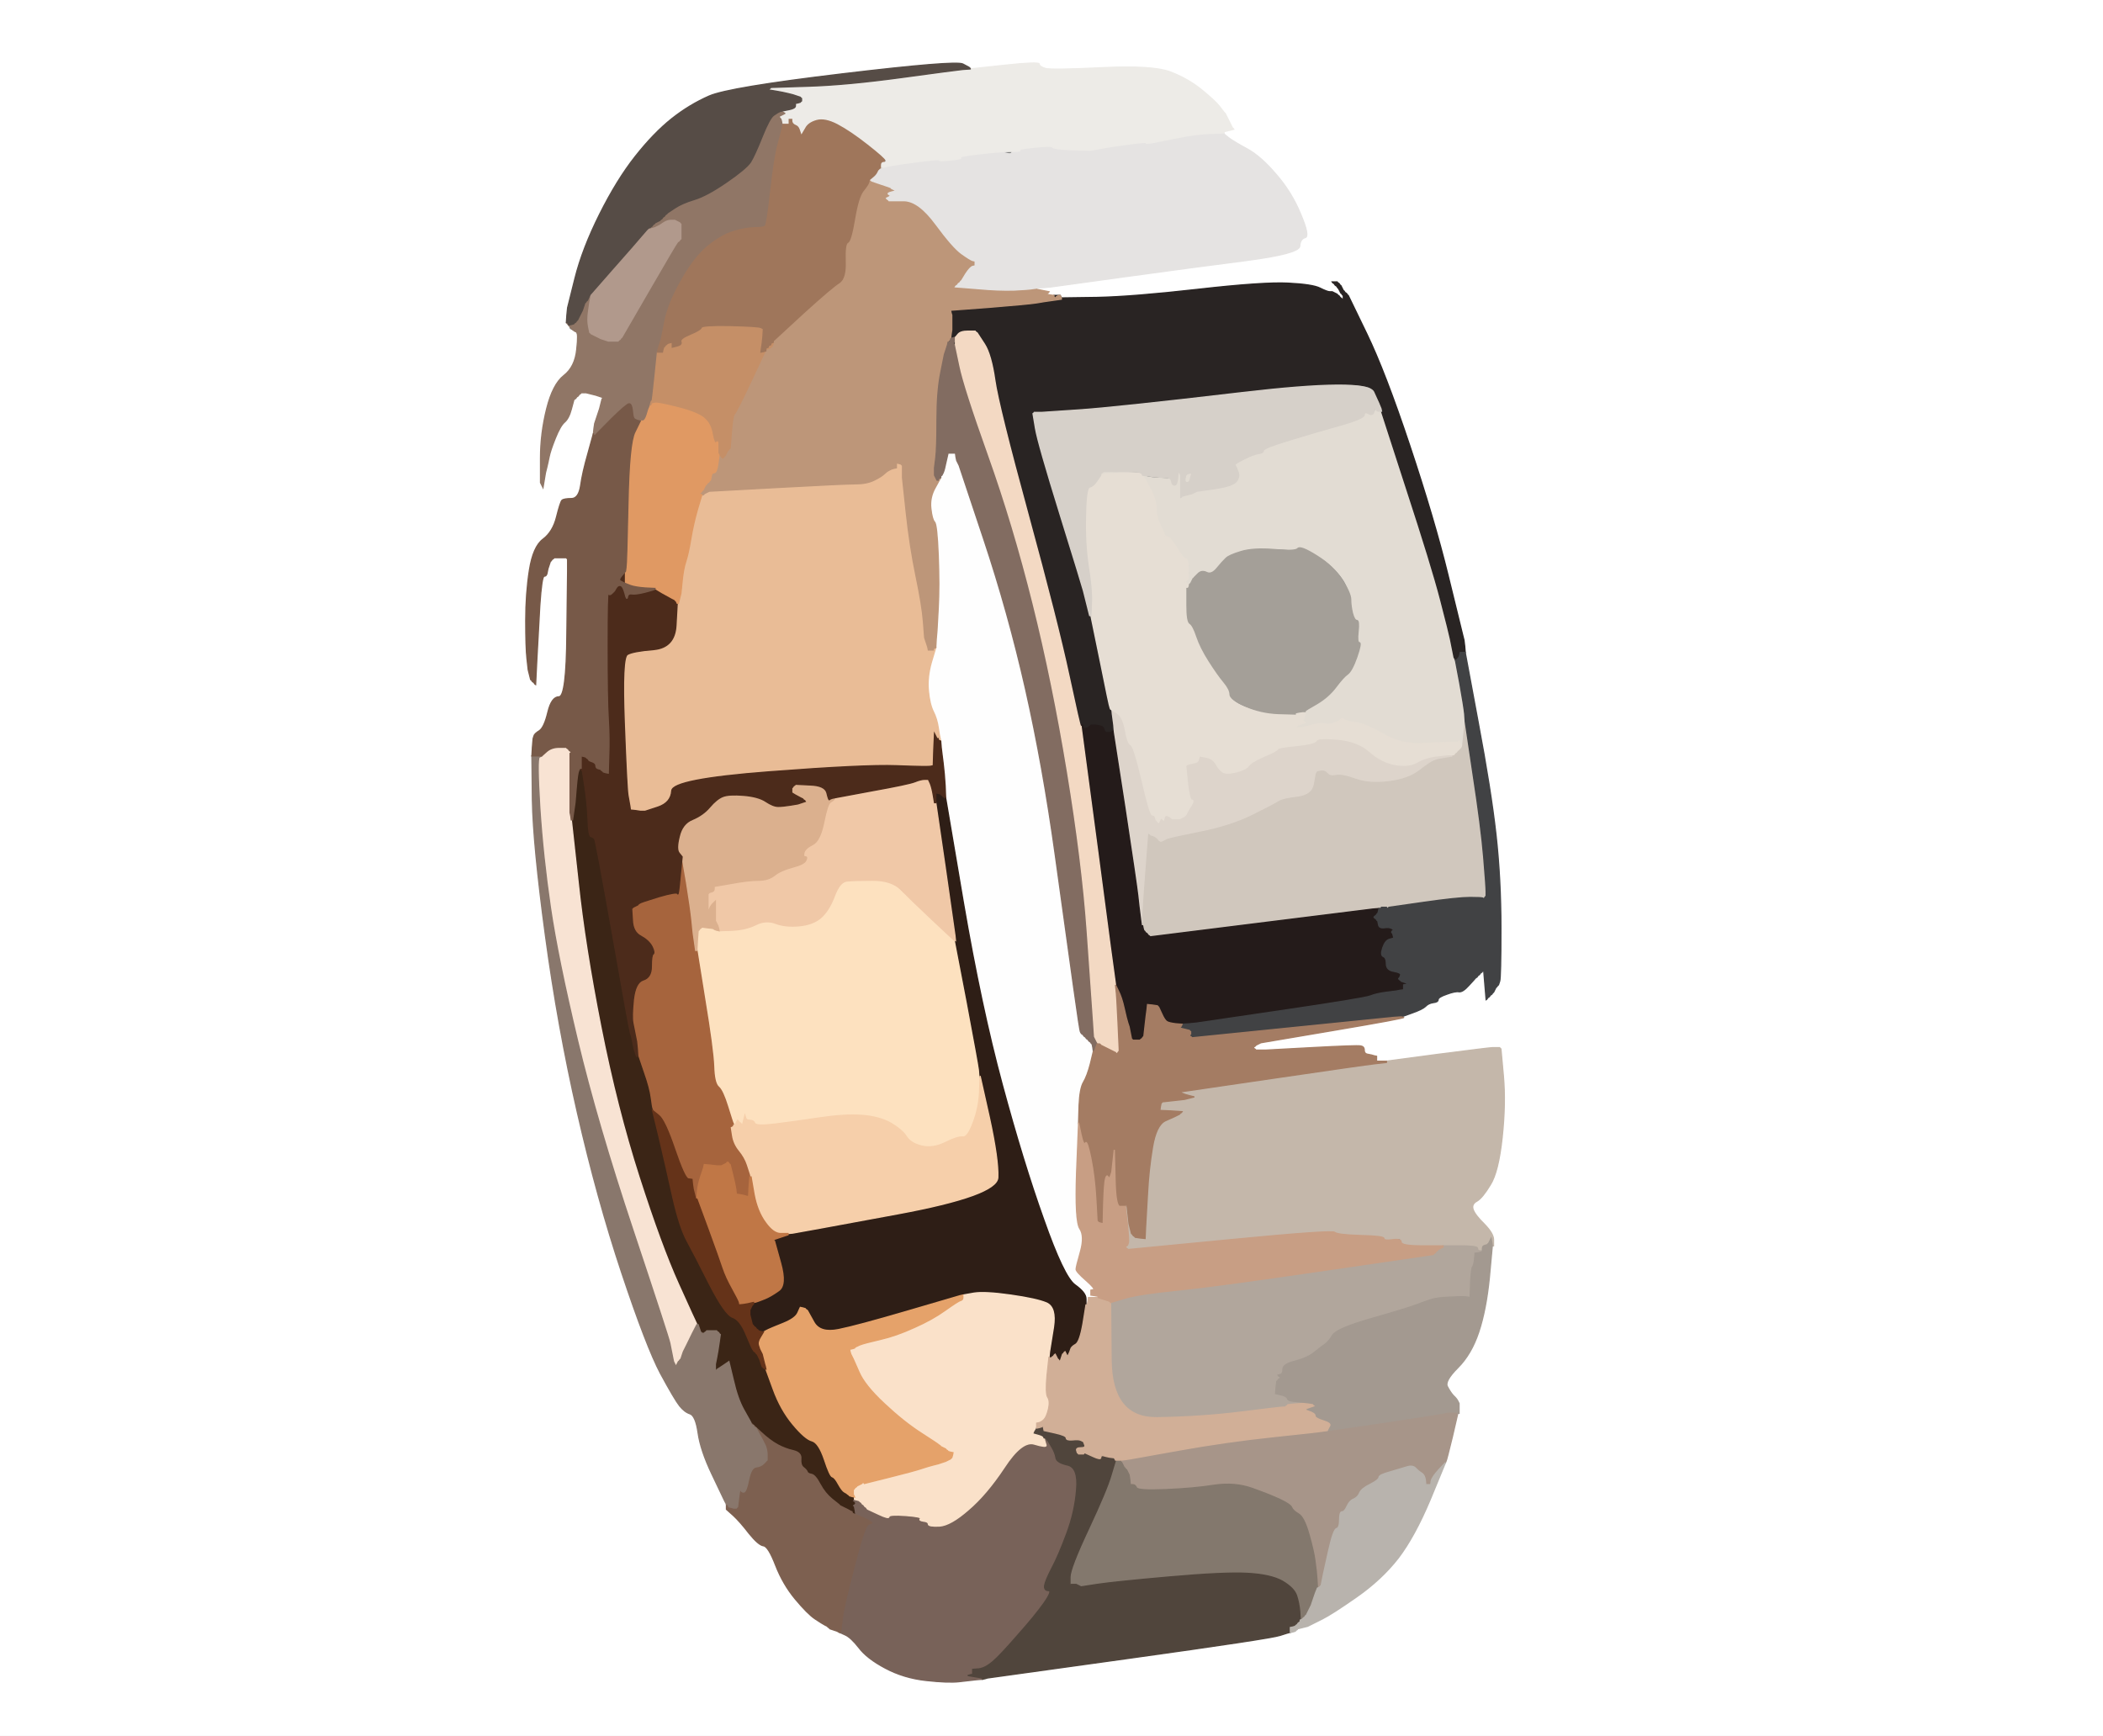 <!-- Created with clker.com Auto tracing tool http://www.clker.com) --> 
<svg 
   xmlns='http://www.w3.org/2000/svg'
   width='854'
   height='705'>
<rect width="100%" height="100%" fill="#808080" stroke="none"/>
<path style='opacity:1;fill:#FFFFFF;fill-rule:evenodd;stroke:#FFFFFF;stroke-width:0.5px;stroke-linecap:butt;stroke-linejoin:miter;stroke-opacity:1;' d='M 0.0 352.5 L 0.0 0.0 L 427.0 0.0 L 854.0 0.0 L 854.0 352.5 L 854.0 705.0 L 427.0 705.0 L 0.0 705.0 L 0.0 352.5 z 
M 394.0 27.8 L 394.0 28.0 L 408.0 26.5 Q 422.0 25.0 422.0 26.0 Q 422.0 27.0 424.5 27.8 Q 427.0 28.5 447.5 27.5 Q 468.0 26.5 475.2 29.2 Q 482.5 32.0 488.0 36.5 Q 493.5 41.0 495.2 43.2 Q 497.0 45.5 497.2 45.8 L 497.5 46.0 L 498.0 47.0 L 498.5 48.0 L 499.0 49.0 L 499.5 50.0 L 500.0 51.0 L 500.5 52.0 L 500.8 52.2 L 501.0 52.5 L 499.0 53.0 L 497.0 53.5 L 497.0 53.8 L 497.0 54.0 L 497.0 54.2 Q 497.0 54.5 499.0 56.0 Q 501.0 57.5 506.5 60.5 Q 512.0 63.5 518.2 70.8 Q 524.5 78.0 528.2 87.0 Q 532.0 96.0 530.0 96.5 Q 528.0 97.0 527.8 100.0 Q 527.5 103.0 506.2 105.8 Q 485.0 108.5 456.0 112.5 L 427.0 116.5 L 424.0 116.8 L 421.0 117.0 L 421.0 117.2 L 421.0 117.5 L 423.5 118.0 L 426.0 118.5 L 425.8 118.8 L 425.5 119.0 L 425.2 119.2 L 425.0 119.5 L 426.5 119.8 L 428.0 120.0 L 429.0 120.0 L 430.0 120.0 L 430.2 120.0 L 430.5 120.0 L 430.8 120.5 L 431.0 121.0 L 445.5 120.8 Q 460.0 120.5 486.5 117.5 Q 513.0 114.5 523.0 115.0 Q 533.0 115.5 536.0 117.0 Q 539.0 118.5 540.0 118.5 L 541.0 118.5 L 542.0 119.0 L 543.0 119.5 L 543.2 119.8 L 543.5 120.0 L 543.8 120.2 L 544.0 120.5 L 544.2 120.8 L 544.5 121.0 L 544.8 121.2 L 545.0 121.5 L 545.2 121.8 L 545.5 122.0 L 545.5 121.0 L 545.5 120.0 L 545.2 119.8 L 545.0 119.5 L 544.8 119.2 L 544.5 119.0 L 544.0 118.0 Q 543.5 117.0 543.2 116.8 L 543.0 116.5 L 542.8 116.2 L 542.5 116.0 L 542.2 115.8 L 542.0 115.5 L 541.8 115.2 L 541.5 115.0 L 541.2 114.8 L 541.0 114.5 L 542.0 114.5 L 543.0 114.5 L 543.2 114.8 L 543.5 115.0 L 543.8 115.2 L 544.0 115.5 L 544.2 115.8 L 544.5 116.0 L 545.0 117.0 L 545.5 118.0 L 545.8 118.2 L 546.0 118.5 L 546.2 118.8 Q 546.5 119.0 546.8 119.2 L 547.0 119.5 L 547.2 119.8 L 547.5 120.0 L 555.0 135.5 Q 562.5 151.0 572.5 181.0 Q 582.5 211.0 588.0 233.5 Q 593.5 256.0 594.0 258.0 L 594.5 260.0 L 594.8 262.5 L 595.0 265.0 L 600.2 293.0 Q 605.5 321.0 607.5 339.0 Q 609.5 357.0 609.5 377.0 Q 609.5 397.0 609.0 398.5 L 608.5 400.0 L 608.2 400.2 L 608.0 400.5 L 607.8 400.8 L 607.5 401.0 L 607.0 402.0 L 606.5 403.0 L 606.2 403.2 L 606.0 403.5 L 605.8 403.8 L 605.5 404.0 L 605.2 404.2 L 605.0 404.5 L 604.8 404.8 L 604.5 405.0 L 604.2 405.2 L 604.0 405.5 L 603.8 405.8 L 603.5 406.0 L 603.0 400.0 L 602.5 394.0 L 602.2 394.2 L 602.0 394.5 L 601.8 394.8 L 601.5 395.0 L 601.2 395.2 L 601.0 395.5 L 600.8 395.8 L 600.5 396.0 L 600.2 396.2 L 600.0 396.5 L 599.8 396.8 L 599.5 397.0 L 599.2 397.2 Q 599.0 397.5 596.5 400.2 Q 594.0 403.0 592.5 402.8 Q 591.0 402.5 587.5 403.8 Q 584.0 405.0 584.0 406.0 Q 584.0 407.0 582.0 407.2 Q 580.0 407.5 578.8 408.8 Q 577.5 410.0 573.2 411.5 L 569.0 413.0 L 570.0 413.2 Q 571.0 413.5 541.5 418.5 L 512.0 423.5 L 511.0 424.0 L 510.0 424.5 L 509.8 424.8 L 509.5 425.0 L 509.2 425.2 L 509.0 425.5 L 509.2 425.8 L 509.5 426.0 L 509.8 426.2 L 510.0 426.5 L 512.0 426.5 L 514.0 426.5 L 532.5 425.5 Q 551.0 424.5 552.5 424.8 Q 554.0 425.0 554.0 426.5 Q 554.0 428.0 555.5 428.2 L 557.0 428.5 L 558.0 428.8 L 559.0 429.0 L 559.0 430.0 L 559.0 431.0 L 561.0 431.0 L 563.0 431.0 L 584.0 428.2 Q 605.0 425.5 606.0 425.5 Q 607.0 425.5 608.0 425.5 L 609.0 425.5 L 609.2 425.8 L 609.5 426.0 L 610.5 437.0 Q 611.5 448.0 610.0 462.0 Q 608.5 476.0 605.2 481.2 Q 602.0 486.5 599.8 487.8 Q 597.5 489.0 598.2 491.2 Q 599.0 493.5 602.8 497.2 Q 606.5 501.0 606.5 503.5 L 606.5 506.0 L 606.2 506.0 L 606.0 506.0 L 604.8 519.0 Q 603.5 532.0 600.5 541.0 Q 597.5 550.0 592.0 555.5 Q 586.5 561.0 587.8 563.2 Q 589.0 565.5 590.2 566.8 Q 591.5 568.0 592.0 569.0 L 592.5 570.0 L 592.5 572.0 L 592.5 574.0 L 592.2 574.0 L 592.0 574.0 L 589.8 583.5 Q 587.5 593.0 587.2 593.5 L 587.0 594.0 L 580.8 609.0 Q 574.5 624.0 567.8 632.8 Q 561.0 641.5 551.0 648.5 Q 541.0 655.5 537.0 657.5 Q 533.0 659.5 532.0 660.0 L 531.0 660.5 L 529.0 661.0 L 527.0 661.5 L 526.0 661.8 L 525.0 662.0 L 525.0 662.2 Q 525.0 662.5 524.5 662.8 L 524.0 663.0 L 523.8 663.0 Q 523.5 663.0 519.8 664.2 Q 516.0 665.5 458.5 673.5 L 401.0 681.5 L 400.0 681.8 L 399.0 682.0 L 396.5 682.2 Q 394.0 682.5 389.5 683.0 Q 385.0 683.5 376.0 682.5 Q 367.0 681.5 359.5 677.5 Q 352.0 673.5 348.8 669.2 Q 345.5 665.0 343.2 664.0 L 341.0 663.0 L 340.5 662.8 L 340.0 662.5 L 338.5 662.0 L 337.0 661.5 L 336.8 661.2 L 336.5 661.0 L 336.2 660.8 L 336.0 660.5 L 335.0 660.0 Q 334.0 659.5 331.0 657.5 Q 328.0 655.5 323.0 649.5 Q 318.0 643.5 315.0 635.8 Q 312.0 628.0 310.0 627.8 Q 308.0 627.5 302.0 619.8 L 296.0 612.0 L 295.5 611.8 Q 295.0 611.5 295.0 611.2 L 295.0 611.0 L 294.8 610.5 L 294.5 610.0 L 294.0 609.0 Q 293.5 608.0 289.0 598.5 Q 284.5 589.0 283.5 582.0 Q 282.5 575.0 280.2 574.2 Q 278.0 573.5 276.0 571.0 Q 274.0 568.5 268.2 557.8 Q 262.5 547.0 252.5 517.0 Q 242.5 487.0 234.5 452.0 Q 226.5 417.0 221.5 380.0 Q 216.5 343.0 216.2 325.0 L 216.0 307.0 L 216.2 303.5 L 216.5 300.0 L 216.8 299.0 Q 217.0 298.0 219.0 296.8 Q 221.0 295.5 222.5 289.2 Q 224.0 283.0 227.0 283.0 Q 230.0 283.0 230.2 257.5 L 230.5 232.0 L 230.5 229.5 L 230.5 227.0 L 230.2 226.8 L 230.0 226.5 L 227.5 226.5 L 225.0 226.5 L 224.8 226.8 L 224.5 227.0 L 224.2 227.2 L 224.0 227.5 L 223.8 227.8 L 223.5 228.0 L 223.0 229.5 L 222.5 231.0 L 222.2 232.5 Q 222.0 234.0 221.0 234.0 Q 220.0 234.0 219.2 246.0 Q 218.5 258.0 218.0 268.0 L 217.5 278.0 L 217.2 277.8 L 217.0 277.5 L 216.8 277.2 L 216.5 277.0 L 216.2 276.8 L 216.0 276.5 L 215.8 276.2 L 215.5 276.0 L 215.0 274.0 L 214.5 272.0 L 214.0 267.5 Q 213.5 263.0 213.5 252.0 Q 213.5 241.0 215.0 231.5 Q 216.5 222.0 220.5 219.0 Q 224.5 216.0 226.0 210.0 Q 227.5 204.0 228.2 203.2 Q 229.0 202.5 232.0 202.5 Q 235.0 202.5 235.8 197.2 Q 236.5 192.0 238.8 184.0 L 241.0 176.0 L 241.2 174.0 L 241.5 172.0 L 242.0 170.5 Q 242.5 169.0 243.0 167.5 L 243.5 166.0 L 244.0 164.0 L 244.5 162.0 L 244.8 161.8 L 245.0 161.5 L 243.5 161.0 L 242.0 160.5 L 240.0 160.0 L 238.0 159.5 L 237.0 159.5 L 236.0 159.5 L 235.8 159.8 L 235.5 160.0 L 235.2 160.2 L 235.0 160.5 L 234.8 160.8 L 234.5 161.0 L 234.2 161.2 L 234.0 161.5 L 233.8 161.8 L 233.5 162.0 L 233.2 162.2 L 233.0 162.5 L 232.0 166.2 Q 231.0 170.0 229.2 171.5 Q 227.5 173.0 225.5 178.0 Q 223.5 183.0 223.0 185.5 Q 222.5 188.0 222.0 190.0 L 221.5 192.0 L 221.0 195.0 L 220.5 198.0 L 220.0 197.0 L 219.5 196.0 L 219.5 186.0 Q 219.5 176.0 222.0 166.0 Q 224.5 156.0 229.0 152.5 Q 233.5 149.0 234.2 142.0 Q 235.0 135.0 233.0 134.5 Q 231.0 134.0 231.0 133.0 L 231.0 132.0 L 230.5 131.8 Q 230.0 131.5 230.0 131.2 L 230.0 131.0 L 230.2 128.0 L 230.5 125.0 L 233.5 113.0 Q 236.5 101.0 243.5 87.0 Q 250.5 73.0 258.0 63.5 Q 265.5 54.0 272.8 48.2 Q 280.0 42.5 288.0 39.0 Q 296.0 35.5 342.0 30.0 Q 388.0 24.5 391.0 26.0 Q 394.0 27.5 394.0 27.8 z 
'/>
<path style='opacity:1;fill:#FEFEFE;fill-rule:evenodd;stroke:#FEFEFE;stroke-width:0.5px;stroke-linecap:butt;stroke-linejoin:miter;stroke-opacity:1;' d='M 384.2 187.5 L 385.0 184.0 L 386.5 184.0 L 388.0 184.0 L 388.2 185.5 L 388.5 187.0 L 389.0 188.0 L 389.5 189.0 L 399.5 219.0 Q 409.5 249.0 416.5 280.0 Q 423.5 311.0 428.5 347.0 Q 433.5 383.0 436.0 401.0 Q 438.5 419.0 438.8 419.2 L 439.0 419.5 L 439.2 419.8 L 439.5 420.0 L 439.8 420.2 L 440.0 420.5 L 440.2 420.8 L 440.5 421.0 L 440.8 421.2 L 441.0 421.5 L 441.2 421.8 L 441.5 422.0 L 441.8 422.2 L 442.0 422.5 L 442.2 422.8 L 442.5 423.0 L 442.8 423.2 L 443.0 423.5 L 443.2 423.8 L 443.5 424.0 L 443.8 425.5 L 444.0 427.0 L 442.8 432.0 Q 441.5 437.0 440.0 439.5 Q 438.5 442.0 438.2 449.0 L 438.0 456.0 L 437.2 476.0 Q 436.5 496.0 438.5 499.0 Q 440.5 502.0 438.8 508.2 Q 437.0 514.5 437.0 515.5 Q 437.0 516.5 441.0 520.0 Q 445.0 523.5 444.0 523.8 L 443.0 524.0 L 443.0 525.0 L 443.0 526.0 L 444.5 526.2 L 446.0 526.5 L 446.0 526.8 L 446.0 527.0 L 444.0 527.0 L 442.0 527.0 L 441.8 528.5 L 441.5 530.0 L 441.2 530.0 L 441.0 530.0 L 441.0 527.5 Q 441.0 525.0 436.5 521.8 Q 432.0 518.5 423.8 495.2 Q 415.5 472.0 407.0 440.5 Q 398.5 409.0 391.2 366.5 L 384.0 324.0 L 383.8 319.0 Q 383.5 314.0 383.0 310.0 L 382.5 306.0 L 382.2 303.5 L 382.0 301.0 L 381.8 300.5 Q 381.5 300.0 381.2 300.0 L 381.0 300.0 L 380.8 296.0 Q 380.5 292.0 379.0 289.0 Q 377.5 286.0 377.0 280.5 Q 376.5 275.0 377.8 269.5 L 379.0 264.0 L 379.2 264.0 Q 379.5 264.0 379.8 263.5 L 380.0 263.0 L 380.2 259.5 L 380.5 256.0 L 381.0 247.0 Q 381.5 238.0 381.0 225.5 Q 380.5 213.0 379.5 212.0 Q 378.5 211.0 378.0 206.5 Q 377.5 202.0 379.2 198.5 L 381.0 195.0 L 381.2 195.0 Q 381.5 195.0 381.8 194.5 L 382.0 194.0 L 382.0 193.8 L 382.0 193.5 L 382.2 193.2 L 382.5 193.0 L 383.0 192.0 Q 383.5 191.0 384.2 187.5 z 
'/>
<path style='opacity:1;fill:#DDD4CB;fill-rule:evenodd;stroke:#DDD4CB;stroke-width:0.5px;stroke-linecap:butt;stroke-linejoin:miter;stroke-opacity:1;' d='M 451.2 290.0 L 451.0 288.0 L 453.5 289.5 Q 456.0 291.0 457.0 296.5 Q 458.0 302.0 459.2 302.5 Q 460.5 303.0 463.8 317.0 Q 467.0 331.0 468.0 331.0 Q 469.0 331.0 469.2 332.0 L 469.5 333.0 L 469.8 333.2 L 470.0 333.5 L 470.2 333.8 L 470.5 334.0 L 471.0 333.0 Q 471.5 332.0 471.8 332.2 L 472.0 332.5 L 472.2 332.8 L 472.5 333.0 L 472.8 332.0 Q 473.0 331.0 474.0 331.2 Q 475.0 331.5 475.2 331.8 L 475.5 332.0 L 475.8 332.2 L 476.0 332.5 L 477.5 332.5 L 479.0 332.5 L 480.0 332.0 L 481.0 331.5 L 481.2 331.2 L 481.5 331.0 L 482.0 330.0 Q 482.5 329.0 483.8 327.0 Q 485.0 325.0 484.0 325.0 Q 483.0 325.0 482.2 318.0 L 481.5 311.0 L 481.8 310.8 L 482.0 310.5 L 484.0 310.0 L 486.0 309.5 L 486.2 309.2 L 486.5 309.0 L 486.8 308.0 L 487.0 307.0 L 489.8 307.5 Q 492.5 308.0 493.8 310.2 Q 495.0 312.5 496.5 313.5 Q 498.0 314.5 502.0 313.5 Q 506.0 312.5 507.0 311.0 Q 508.0 309.5 513.2 307.2 Q 518.5 305.0 518.8 304.2 Q 519.0 303.5 528.5 301.5 Q 538.0 299.5 544.8 300.2 Q 551.5 301.0 556.2 305.2 Q 561.0 309.5 566.5 310.5 Q 572.0 311.5 575.5 309.5 Q 579.0 307.5 583.5 307.0 L 588.0 306.5 L 589.0 306.5 L 590.0 306.5 L 590.0 306.8 L 590.0 307.0 L 590.0 307.2 L 590.0 307.5 L 587.0 308.0 L 584.0 308.5 L 582.5 309.0 Q 581.0 309.5 576.5 313.0 Q 572.0 316.5 564.0 317.5 Q 556.0 318.5 550.5 316.5 Q 545.0 314.5 542.5 315.0 Q 540.0 315.5 539.0 314.2 Q 538.0 313.0 536.5 313.2 L 535.0 313.5 L 534.8 313.8 Q 534.5 314.0 533.8 318.5 Q 533.0 323.0 527.0 323.8 Q 521.0 324.5 519.5 325.5 Q 518.0 326.5 509.0 331.0 Q 500.0 335.5 487.5 338.0 Q 475.0 340.5 474.0 341.0 Q 473.0 341.5 472.0 342.0 Q 471.0 342.5 470.0 341.2 Q 469.0 340.0 468.0 339.8 L 467.0 339.5 L 466.8 339.2 L 466.5 339.0 L 465.5 352.0 Q 464.5 365.0 464.2 370.5 L 464.0 376.0 L 463.8 376.0 L 463.5 376.0 L 463.0 372.0 L 462.5 368.0 L 462.0 363.5 Q 461.5 359.0 456.8 328.0 L 452.0 297.0 L 451.8 294.5 Q 451.5 292.0 451.2 290.0 z 
'/>
<path style='opacity:1;fill:#E2DCD3;fill-rule:evenodd;stroke:#E2DCD3;stroke-width:0.5px;stroke-linecap:butt;stroke-linejoin:miter;stroke-opacity:1;' d='M 559.5 165.8 L 560.0 166.0 L 560.0 166.2 Q 560.0 166.5 560.5 166.8 L 561.0 167.0 L 571.2 198.5 Q 581.5 230.0 585.0 243.5 Q 588.5 257.0 589.0 259.5 L 589.5 262.0 L 590.0 264.5 L 590.5 267.0 L 590.8 267.5 L 591.0 268.0 L 592.8 277.5 Q 594.5 287.0 594.8 290.0 L 595.0 293.0 L 594.5 297.8 Q 594.0 302.5 594.0 302.8 L 594.0 303.0 L 593.8 303.0 L 593.5 303.0 L 593.0 302.0 L 592.5 301.0 L 592.2 301.2 L 592.0 301.5 L 589.5 301.5 Q 587.0 301.5 578.0 302.0 Q 569.0 302.5 561.8 298.2 Q 554.5 294.0 550.5 293.5 Q 546.5 293.0 545.8 292.2 Q 545.0 291.5 544.5 292.2 Q 544.0 293.0 540.0 294.5 Q 536.0 296.0 536.2 295.0 Q 536.5 294.0 532.8 294.8 L 529.0 295.5 L 527.5 295.5 L 526.0 295.5 L 526.2 295.2 L 526.5 295.0 L 526.8 294.8 L 527.0 294.5 L 528.5 294.0 L 530.0 293.5 L 529.8 293.2 L 529.5 293.0 L 529.2 292.8 L 529.0 292.5 L 529.2 292.2 L 529.5 292.0 L 529.8 291.8 L 530.0 291.5 L 529.0 291.0 L 528.0 290.5 L 527.0 290.2 L 526.0 290.0 L 526.0 289.8 L 526.0 289.5 L 527.5 289.2 L 529.0 289.0 L 529.5 289.0 L 530.0 289.0 L 530.0 288.8 Q 530.0 288.5 534.8 285.8 Q 539.5 283.0 542.5 279.0 Q 545.5 275.0 547.2 273.8 Q 549.0 272.5 551.0 266.8 Q 553.0 261.0 552.0 261.0 Q 551.0 261.0 551.5 256.5 Q 552.0 252.0 551.0 252.0 Q 550.0 252.0 549.2 249.0 Q 548.5 246.0 548.5 243.5 Q 548.5 241.0 546.5 237.0 Q 544.5 233.0 538.8 228.2 Q 533.0 223.5 521.0 223.0 Q 509.0 222.5 504.0 224.0 Q 499.0 225.5 497.8 226.8 Q 496.5 228.0 494.2 230.8 Q 492.0 233.5 490.0 232.5 Q 488.0 231.5 486.5 233.0 L 485.0 234.5 L 484.8 234.8 L 484.5 235.0 L 484.0 236.0 L 483.5 237.0 L 483.2 237.2 L 483.0 237.5 L 483.0 237.8 L 483.0 238.0 L 482.8 238.5 L 482.5 239.0 L 482.2 239.0 L 482.0 239.0 L 481.8 239.0 L 481.5 239.0 L 481.5 237.5 L 481.5 236.0 L 481.8 235.8 L 482.0 235.5 L 482.2 235.2 L 482.5 235.0 L 482.8 232.0 Q 483.0 229.0 482.0 228.8 Q 481.0 228.5 478.0 223.2 Q 475.0 218.0 474.0 218.0 Q 473.0 218.0 472.8 217.0 Q 472.5 216.0 471.0 213.0 Q 469.5 210.0 469.0 205.5 Q 468.5 201.0 465.8 197.2 Q 463.0 193.5 456.0 193.0 L 449.0 192.5 L 448.0 192.8 L 447.0 193.0 L 447.0 192.8 L 447.0 192.5 L 447.2 192.2 L 447.5 192.0 L 447.8 191.8 L 448.0 191.5 L 456.2 191.8 Q 464.5 192.0 464.8 193.0 Q 465.0 194.0 470.5 194.2 Q 476.0 194.5 477.0 194.8 Q 478.0 195.0 478.2 193.0 L 478.5 191.0 L 479.0 192.0 L 479.5 193.0 L 479.8 193.2 L 480.0 193.5 L 480.2 193.8 L 480.5 194.0 L 480.8 193.8 L 481.0 193.5 L 481.2 193.2 L 481.5 193.0 L 481.8 192.8 L 482.0 192.5 L 483.0 192.2 L 484.0 192.0 L 483.8 193.0 L 483.5 194.0 L 483.2 195.0 Q 483.0 196.0 481.5 196.0 Q 480.0 196.0 479.8 197.5 L 479.5 199.0 L 479.5 200.5 L 479.5 202.0 L 479.8 201.8 L 480.0 201.5 L 482.0 201.0 L 484.0 200.5 L 485.0 200.0 L 486.0 199.5 L 493.0 198.5 Q 500.0 197.5 501.8 195.8 Q 503.5 194.0 502.8 191.8 Q 502.0 189.5 501.5 189.0 Q 501.0 188.5 505.0 186.5 Q 509.0 184.5 511.0 184.2 Q 513.0 184.0 513.0 183.0 Q 513.0 182.0 522.8 179.0 Q 532.5 176.0 543.2 173.0 Q 554.0 170.0 554.0 168.5 Q 554.0 167.0 555.8 168.0 Q 557.5 169.0 558.2 167.2 Q 559.0 165.5 559.5 165.8 z 
'/>
<path style='opacity:1;fill:#292423;fill-rule:evenodd;stroke:#292423;stroke-width:0.5px;stroke-linecap:butt;stroke-linejoin:miter;stroke-opacity:1;' d='M 540.0 118.5 L 541.0 118.5 L 542.0 119.0 L 543.0 119.5 L 543.2 119.8 L 543.5 120.0 L 543.8 120.2 L 544.0 120.5 L 544.2 120.8 L 544.5 121.0 L 544.8 121.2 L 545.0 121.5 L 545.2 121.8 L 545.5 122.0 L 545.5 121.0 L 545.5 120.0 L 545.2 119.8 L 545.0 119.5 L 544.8 119.2 L 544.5 119.0 L 544.0 118.0 Q 543.5 117.0 543.2 116.8 L 543.0 116.5 L 542.8 116.2 L 542.5 116.0 L 542.2 115.8 L 542.0 115.5 L 541.8 115.2 L 541.5 115.0 L 541.2 114.8 L 541.0 114.5 L 542.0 114.5 L 543.0 114.5 L 543.2 114.8 L 543.5 115.0 L 543.8 115.2 L 544.0 115.5 L 544.2 115.8 L 544.5 116.0 L 545.0 117.0 L 545.5 118.0 L 545.8 118.2 L 546.0 118.5 L 546.2 118.8 Q 546.5 119.0 546.8 119.2 L 547.0 119.5 L 547.2 119.8 L 547.5 120.0 L 555.0 135.5 Q 562.5 151.0 572.5 181.0 Q 582.5 211.0 588.0 233.5 Q 593.5 256.0 594.0 258.0 L 594.5 260.0 L 594.8 262.5 L 595.0 265.0 L 594.0 265.0 L 593.0 265.0 L 592.8 266.0 L 592.5 267.0 L 592.2 267.2 L 592.0 267.5 L 591.8 267.8 L 591.5 268.0 L 591.2 268.0 L 591.0 268.0 L 590.8 267.5 L 590.5 267.0 L 590.0 264.5 L 589.5 262.0 L 589.0 259.5 Q 588.5 257.0 585.0 243.5 Q 581.5 230.0 571.2 198.5 L 561.0 167.0 L 560.8 166.5 Q 560.5 166.0 560.2 166.0 L 560.0 166.0 L 559.8 164.5 Q 559.5 163.0 557.2 158.2 Q 555.0 153.5 504.0 159.5 Q 453.0 165.5 438.0 166.5 L 423.0 167.5 L 421.5 167.5 L 420.0 167.5 L 419.8 167.8 L 419.5 168.0 L 420.5 174.0 Q 421.5 180.0 430.5 209.0 Q 439.5 238.0 440.0 240.0 L 440.5 242.0 L 441.0 244.0 L 441.5 246.0 L 442.0 248.0 L 442.5 250.0 L 442.8 250.0 L 443.0 250.0 L 446.8 268.5 Q 450.5 287.0 450.8 287.5 L 451.0 288.0 L 451.2 290.0 Q 451.5 292.0 451.8 294.5 L 452.0 297.0 L 451.5 297.2 L 451.0 297.5 L 450.0 297.5 L 449.0 297.5 L 447.5 297.2 L 446.0 297.0 L 445.8 296.0 L 445.5 295.0 L 445.2 294.8 L 445.0 294.5 L 444.0 294.5 L 443.0 294.5 L 442.8 294.8 L 442.5 295.0 L 442.2 295.2 L 442.0 295.5 L 441.0 295.8 L 440.0 296.0 L 439.8 295.0 Q 439.5 294.0 439.2 294.5 L 439.0 295.0 L 438.8 295.0 Q 438.5 295.0 434.0 274.0 Q 429.5 253.0 417.5 209.0 Q 405.5 165.0 404.0 154.5 Q 402.5 144.0 399.8 139.8 L 397.0 135.5 L 396.8 135.2 L 396.5 135.0 L 396.2 134.8 L 396.0 134.5 L 393.0 134.5 Q 390.0 134.5 389.0 135.8 L 388.0 137.0 L 388.0 137.5 L 388.0 138.0 L 388.0 139.0 L 388.0 140.0 L 387.5 139.8 L 387.0 139.5 L 386.0 139.2 L 385.0 139.0 L 385.0 138.8 L 385.0 138.5 L 385.5 138.2 L 386.0 138.0 L 386.2 136.0 L 386.5 134.0 L 386.5 133.5 L 386.5 133.0 L 386.5 132.0 L 386.5 131.0 L 386.5 129.5 L 386.5 128.0 L 386.2 127.0 L 386.0 126.0 L 402.0 124.8 Q 418.0 123.5 421.0 123.0 L 424.0 122.5 L 426.5 122.0 Q 429.0 121.5 428.8 121.2 L 428.5 121.0 L 428.2 120.8 L 428.0 120.5 L 428.0 120.2 L 428.0 120.0 L 429.0 120.0 L 430.0 120.0 L 430.2 120.0 L 430.5 120.0 L 430.8 120.5 L 431.0 121.0 L 445.5 120.8 Q 460.0 120.5 486.5 117.5 Q 513.0 114.5 523.0 115.0 Q 533.0 115.5 536.0 117.0 Q 539.0 118.5 540.0 118.5 z 
'/>
<path style='opacity:1;fill:#FDE1BF;fill-rule:evenodd;stroke:#FDE1BF;stroke-width:0.5px;stroke-linecap:butt;stroke-linejoin:miter;stroke-opacity:1;' d='M 387.5 381.8 L 388.0 382.0 L 392.8 407.0 Q 397.5 432.0 397.8 434.5 L 398.0 437.0 L 397.8 443.5 Q 397.5 450.0 395.2 456.0 Q 393.0 462.0 391.0 461.8 Q 389.0 461.5 384.0 464.0 Q 379.0 466.5 374.5 465.5 Q 370.0 464.5 368.2 461.8 Q 366.5 459.0 361.8 456.2 Q 357.0 453.5 350.0 453.0 Q 343.0 452.5 333.0 454.0 Q 323.0 455.5 315.0 456.5 Q 307.0 457.5 306.5 456.2 Q 306.0 455.0 304.5 455.0 Q 303.0 455.0 302.8 454.0 L 302.5 453.0 L 302.0 455.0 L 301.5 457.0 L 301.2 456.8 L 301.0 456.5 L 300.8 456.2 L 300.5 456.0 L 300.2 455.8 L 300.0 455.5 L 299.8 455.2 L 299.5 455.0 L 299.2 456.5 L 299.0 458.0 L 298.0 458.0 L 297.0 458.0 L 296.8 455.0 Q 296.5 452.0 295.0 447.5 Q 293.5 443.0 291.8 441.5 Q 290.0 440.0 289.8 433.0 Q 289.5 426.0 286.2 406.0 L 283.0 386.0 L 283.2 382.0 L 283.5 378.0 L 283.8 377.8 L 284.0 377.5 L 284.2 377.2 L 284.5 377.0 L 284.8 376.8 L 285.0 376.5 L 286.5 376.5 Q 288.0 376.5 289.0 376.2 L 290.0 376.0 L 290.0 376.2 Q 290.0 376.5 290.5 376.8 L 291.0 377.0 L 291.0 377.2 Q 291.0 377.5 291.5 377.8 L 292.0 378.0 L 297.5 377.8 Q 303.0 377.5 307.0 375.5 Q 311.0 373.5 315.0 375.0 Q 319.0 376.5 324.5 376.0 Q 330.0 375.5 333.2 372.8 Q 336.5 370.0 338.8 364.0 Q 341.0 358.0 344.0 357.8 Q 347.0 357.5 354.5 357.5 Q 362.0 357.5 365.0 360.8 Q 368.0 364.0 370.2 364.5 Q 372.5 365.0 375.2 368.8 Q 378.0 372.5 382.5 377.0 Q 387.0 381.5 387.5 381.8 z 
'/>
<path style='opacity:1;fill:#E9BC96;fill-rule:evenodd;stroke:#E9BC96;stroke-width:0.5px;stroke-linecap:butt;stroke-linejoin:miter;stroke-opacity:1;' d='M 364.0 189.0 L 364.0 188.0 L 365.0 188.2 L 366.0 188.5 L 366.2 188.8 L 366.5 189.0 L 366.5 190.0 L 366.5 191.0 L 366.5 192.5 L 366.5 194.0 L 368.0 208.0 Q 369.5 222.0 372.0 234.0 Q 374.5 246.0 375.0 252.5 L 375.5 259.0 L 376.0 260.5 L 376.5 262.0 L 377.2 262.8 Q 378.0 263.5 379.0 263.2 L 380.0 263.0 L 378.2 269.0 Q 376.5 275.0 377.0 280.5 Q 377.5 286.0 379.0 289.0 Q 380.5 292.0 381.0 295.5 Q 381.5 299.0 381.8 300.0 L 382.0 301.0 L 381.0 301.0 Q 380.0 301.0 379.8 299.5 L 379.5 298.0 L 379.2 304.5 L 379.0 311.0 L 378.0 311.2 Q 377.0 311.5 364.0 311.0 Q 351.0 310.5 312.0 313.5 Q 273.0 316.5 272.8 321.2 Q 272.5 326.0 267.2 327.8 L 262.0 329.5 L 261.0 329.5 L 260.0 329.5 L 258.0 329.2 L 256.0 329.0 L 255.8 327.5 Q 255.5 326.0 255.0 323.0 Q 254.5 320.0 253.5 293.5 Q 252.5 267.0 254.8 265.8 Q 257.0 264.5 265.5 263.8 Q 274.0 263.0 274.5 254.0 L 275.0 245.0 L 275.2 245.0 L 275.5 245.0 L 276.0 243.0 L 276.5 241.0 L 277.0 236.0 Q 277.5 231.0 278.5 228.0 Q 279.5 225.0 280.5 219.0 Q 281.5 213.0 283.2 207.0 L 285.0 201.0 L 285.2 201.0 L 285.5 201.0 L 285.8 200.8 L 286.0 200.5 L 287.0 200.0 L 288.0 199.5 L 315.5 198.0 Q 343.0 196.5 347.5 196.5 Q 352.0 196.5 355.0 195.0 Q 358.0 193.5 359.0 192.5 Q 360.0 191.5 361.0 191.0 L 362.0 190.5 L 363.0 190.2 L 364.0 190.0 L 364.0 189.0 z 
'/>
<path style='opacity:1;fill:#E6DED4;fill-rule:evenodd;stroke:#E6DED4;stroke-width:0.5px;stroke-linecap:butt;stroke-linejoin:miter;stroke-opacity:1;' d='M 448.0 192.8 L 449.0 192.5 L 456.0 192.2 L 463.0 192.0 L 463.0 192.2 Q 463.0 192.5 463.5 192.8 L 464.0 193.0 L 466.8 198.0 Q 469.5 203.0 469.5 206.5 Q 469.5 210.0 471.0 213.0 Q 472.5 216.0 472.8 217.0 Q 473.0 218.0 474.0 218.0 Q 475.0 218.0 477.8 222.5 Q 480.5 227.0 481.5 227.0 Q 482.5 227.0 482.5 231.0 L 482.5 235.0 L 482.2 235.2 L 482.0 235.5 L 481.8 235.8 L 481.5 236.0 L 481.2 236.2 Q 481.0 236.5 482.0 237.0 L 483.0 237.5 L 483.0 237.8 L 483.0 238.0 L 482.8 238.5 L 482.5 239.0 L 482.2 239.0 L 482.0 239.0 L 482.0 245.8 Q 482.0 252.5 483.2 253.2 Q 484.5 254.0 486.0 258.5 Q 487.5 263.0 491.0 268.5 Q 494.5 274.0 498.2 277.8 Q 502.0 281.5 500.2 281.2 Q 498.5 281.0 499.8 283.2 Q 501.0 285.5 506.5 287.5 Q 512.0 289.5 519.0 289.8 L 526.0 290.0 L 527.0 289.8 L 528.0 289.5 L 528.5 289.2 L 529.0 289.0 L 529.5 289.0 L 530.0 289.0 L 529.8 290.5 L 529.5 292.0 L 529.2 292.2 L 529.0 292.5 L 529.2 292.8 L 529.5 293.0 L 529.8 293.2 L 530.0 293.5 L 528.5 294.0 L 527.0 294.5 L 526.8 294.8 L 526.5 295.0 L 526.2 295.2 L 526.0 295.5 L 527.5 295.5 L 529.0 295.5 L 533.0 294.5 Q 537.0 293.5 538.0 294.0 Q 539.0 294.5 541.5 293.8 Q 544.0 293.0 544.5 292.2 Q 545.0 291.5 545.8 292.2 Q 546.5 293.0 550.5 293.5 Q 554.5 294.0 561.8 298.2 Q 569.0 302.5 578.0 302.0 Q 587.0 301.5 589.5 301.5 L 592.0 301.5 L 592.2 301.2 L 592.5 301.0 L 593.0 302.0 L 593.5 303.0 L 593.8 303.0 L 594.0 303.0 L 594.0 303.2 L 594.0 303.5 L 594.2 303.8 L 594.5 304.0 L 594.5 305.5 L 594.5 307.0 L 594.2 306.8 L 594.0 306.5 L 593.8 306.2 L 593.5 306.0 L 593.2 305.8 L 593.0 305.5 L 592.8 305.2 L 592.5 305.0 L 592.2 305.2 L 592.0 305.5 L 591.8 305.8 L 591.5 306.0 L 591.2 306.2 L 591.0 306.5 L 590.8 306.8 L 590.5 307.0 L 590.2 307.0 L 590.0 307.0 L 590.0 306.8 L 590.0 306.5 L 589.0 306.5 L 588.0 306.5 L 583.5 307.0 Q 579.0 307.5 575.5 309.5 Q 572.0 311.5 566.5 310.5 Q 561.0 309.5 556.2 305.2 Q 551.5 301.0 543.2 300.2 Q 535.0 299.5 534.5 300.8 Q 534.0 302.0 526.5 302.8 Q 519.0 303.5 518.8 304.2 Q 518.5 305.0 513.2 307.2 Q 508.0 309.5 507.0 311.0 Q 506.0 312.5 502.0 313.5 Q 498.0 314.5 496.5 313.5 Q 495.0 312.5 493.8 310.2 Q 492.5 308.0 489.8 307.5 L 487.0 307.0 L 486.8 308.0 L 486.5 309.0 L 486.2 309.2 L 486.0 309.5 L 484.0 310.0 L 482.0 310.5 L 481.8 310.8 L 481.5 311.0 L 482.2 318.0 Q 483.0 325.0 484.0 325.0 Q 485.0 325.0 483.8 327.0 Q 482.5 329.0 482.0 330.0 L 481.5 331.0 L 481.2 331.2 L 481.0 331.5 L 480.0 332.0 L 479.0 332.5 L 477.5 332.5 L 476.0 332.5 L 475.8 332.2 L 475.5 332.0 L 475.2 331.8 Q 475.0 331.5 474.0 331.2 Q 473.0 331.0 472.8 332.0 L 472.5 333.0 L 472.2 332.8 L 472.0 332.5 L 471.8 332.2 Q 471.5 332.0 471.0 333.0 L 470.5 334.0 L 470.2 333.8 L 470.0 333.5 L 469.8 333.2 L 469.5 333.0 L 469.2 332.0 Q 469.0 331.0 468.0 331.0 Q 467.0 331.0 463.8 317.0 Q 460.5 303.0 459.2 302.5 Q 458.0 302.0 457.0 296.5 Q 456.0 291.0 453.5 289.5 L 451.0 288.0 L 450.8 287.5 Q 450.5 287.0 446.8 268.5 L 443.0 250.0 L 443.2 245.0 Q 443.5 240.0 442.0 230.5 Q 440.5 221.0 440.8 209.5 Q 441.0 198.0 442.5 197.8 Q 444.0 197.5 445.5 195.2 L 447.0 193.0 L 448.0 192.8 z 
'/>
<path style='opacity:1;fill:#D0C7BD;fill-rule:evenodd;stroke:#D0C7BD;stroke-width:0.5px;stroke-linecap:butt;stroke-linejoin:miter;stroke-opacity:1;' d='M 594.5 297.8 L 595.0 293.0 L 598.2 314.5 Q 601.5 336.0 602.5 348.0 Q 603.5 360.0 603.5 362.0 L 603.5 364.0 L 603.2 364.2 L 603.0 364.5 L 602.8 364.8 L 602.5 365.0 L 602.2 364.8 Q 602.0 364.5 597.0 364.5 Q 592.0 364.5 578.0 366.5 L 564.0 368.5 L 563.8 368.8 L 563.5 369.0 L 563.2 368.8 L 563.0 368.5 L 562.0 368.5 L 561.0 368.5 L 560.8 368.8 L 560.5 369.0 L 560.2 369.0 L 560.0 369.0 L 557.5 369.2 Q 555.0 369.5 511.0 375.0 L 467.0 380.5 L 466.8 380.2 L 466.5 380.0 L 466.2 379.8 L 466.0 379.5 L 465.8 379.2 L 465.5 379.0 L 465.2 378.8 L 465.0 378.5 L 464.8 378.2 L 464.5 378.0 L 464.2 377.0 L 464.0 376.0 L 464.2 370.5 Q 464.5 365.0 465.5 352.0 L 466.5 339.0 L 466.8 339.2 L 467.0 339.5 L 468.0 339.8 Q 469.0 340.0 470.0 341.2 Q 471.0 342.5 472.0 342.0 Q 473.0 341.5 474.0 341.0 Q 475.0 340.5 487.5 338.0 Q 500.0 335.5 509.0 331.0 Q 518.0 326.5 519.5 325.5 Q 521.0 324.5 527.0 323.8 Q 533.0 323.0 533.8 318.5 Q 534.5 314.0 534.8 313.8 L 535.0 313.5 L 536.5 313.2 Q 538.0 313.0 539.0 314.2 Q 540.0 315.5 542.5 315.0 Q 545.0 314.5 550.5 316.5 Q 556.0 318.5 564.0 317.5 Q 572.0 316.5 576.5 313.0 Q 581.0 309.5 582.5 309.0 L 584.0 308.5 L 587.0 308.0 L 590.0 307.5 L 590.0 307.2 L 590.0 307.0 L 590.2 307.0 L 590.5 307.0 L 590.8 306.8 L 591.0 306.5 L 591.2 306.2 L 591.5 306.0 L 591.8 305.8 L 592.0 305.5 L 592.2 305.2 L 592.5 305.0 L 593.0 304.5 Q 593.5 304.0 593.8 303.5 L 594.0 303.0 L 594.0 302.8 Q 594.0 302.5 594.5 297.8 z 
M 594.2 306.8 L 594.0 306.5 L 594.2 306.2 Q 594.5 306.0 594.5 306.5 L 594.5 307.0 L 594.2 306.8 z 
'/>
<path style='opacity:1;fill:#2E1E16;fill-rule:evenodd;stroke:#2E1E16;stroke-width:0.5px;stroke-linecap:butt;stroke-linejoin:miter;stroke-opacity:1;' d='M 380.0 324.0 L 380.0 322.0 L 381.0 322.2 L 382.0 322.5 L 382.2 322.8 L 382.5 323.0 L 382.8 323.2 L 383.0 323.5 L 383.5 323.8 L 384.0 324.0 L 391.2 366.5 Q 398.5 409.0 407.0 440.5 Q 415.5 472.0 423.8 495.2 Q 432.0 518.5 436.5 521.8 Q 441.0 525.0 441.0 527.5 L 441.0 530.0 L 439.8 537.5 Q 438.5 545.0 436.8 546.0 Q 435.0 547.0 434.8 548.0 Q 434.5 549.0 434.0 550.0 L 433.5 551.0 L 433.0 550.0 L 432.5 549.0 L 432.2 549.2 L 432.0 549.5 L 431.8 549.8 L 431.5 550.0 L 431.0 551.5 L 430.5 553.0 L 430.2 552.8 L 430.0 552.5 L 429.8 552.2 L 429.5 552.0 L 429.0 551.0 L 428.5 550.0 L 428.2 550.2 L 428.0 550.5 L 427.8 550.8 L 427.5 551.0 L 427.2 551.2 L 427.0 551.5 L 426.5 551.5 L 426.0 551.5 L 426.0 551.2 L 426.0 551.0 L 426.2 549.0 Q 426.5 547.0 427.8 539.0 Q 429.0 531.0 425.0 529.2 Q 421.0 527.5 410.5 526.0 Q 400.0 524.5 395.5 525.2 L 391.0 526.0 L 390.8 526.0 Q 390.5 526.0 390.2 526.5 L 390.0 527.0 L 388.0 527.2 Q 386.0 527.5 367.0 533.0 Q 348.0 538.5 340.5 540.0 Q 333.0 541.5 330.5 537.0 L 328.0 532.5 L 327.8 532.2 L 327.5 532.0 L 327.2 531.8 L 327.0 531.5 L 326.0 531.2 L 325.0 531.0 L 324.0 533.2 Q 323.0 535.5 318.0 537.5 Q 313.0 539.5 312.0 540.0 L 311.0 540.5 L 310.5 540.8 L 310.0 541.0 L 309.0 540.8 L 308.0 540.5 L 307.8 540.2 L 307.5 540.0 L 307.2 539.8 L 307.0 539.5 L 306.8 539.2 L 306.5 539.0 L 306.2 538.8 L 306.0 538.5 L 305.8 538.2 L 305.5 538.0 L 305.0 536.0 L 304.5 534.0 L 304.5 533.0 L 304.5 532.0 L 305.0 531.0 L 305.5 530.0 L 305.8 529.8 L 306.0 529.5 L 306.0 529.2 L 306.0 529.0 L 307.0 528.8 Q 308.0 528.5 310.5 527.5 Q 313.0 526.5 316.2 524.2 Q 319.5 522.0 317.0 513.0 L 314.5 504.0 L 314.2 503.8 L 314.0 503.5 L 315.5 503.0 Q 317.0 502.5 318.5 502.0 L 320.0 501.5 L 320.0 501.2 L 320.0 501.0 L 322.0 500.8 Q 324.0 500.5 364.5 493.0 Q 405.0 485.5 405.2 478.2 Q 405.5 471.0 401.8 454.0 L 398.0 437.0 L 397.8 434.5 Q 397.5 432.0 392.8 407.0 L 388.0 382.0 L 387.8 380.0 Q 387.5 378.0 383.8 352.0 L 380.0 326.0 L 380.0 324.0 z 
'/>
<path style='opacity:1;fill:#C4B7AA;fill-rule:evenodd;stroke:#C4B7AA;stroke-width:0.5px;stroke-linecap:butt;stroke-linejoin:miter;stroke-opacity:1;' d='M 608.0 425.5 L 609.0 425.5 L 609.2 425.8 L 609.5 426.0 L 610.5 437.0 Q 611.5 448.0 610.0 462.0 Q 608.5 476.0 605.2 481.2 Q 602.0 486.5 599.8 487.8 Q 597.5 489.0 598.2 491.2 Q 599.0 493.5 602.8 497.2 Q 606.5 501.0 606.5 503.5 L 606.5 506.0 L 606.2 506.0 L 606.0 506.0 L 605.8 504.5 L 605.5 503.0 L 605.0 504.0 L 604.5 505.0 L 604.2 505.2 L 604.0 505.5 L 603.0 505.8 Q 602.0 506.0 602.0 507.0 L 602.0 508.0 L 601.0 508.0 Q 600.0 508.0 600.0 507.0 Q 600.0 506.0 593.0 506.0 L 586.0 506.0 L 577.5 506.0 Q 569.0 506.0 569.0 504.5 Q 569.0 503.0 568.0 503.0 Q 567.0 503.0 567.0 504.0 Q 567.0 505.0 564.5 504.5 Q 562.0 504.0 562.0 503.0 Q 562.0 502.0 552.5 501.8 Q 543.0 501.5 542.0 500.5 Q 541.0 499.5 499.5 503.5 L 458.0 507.5 L 457.8 507.2 L 457.5 507.0 L 457.2 506.8 L 457.0 506.5 L 457.2 506.2 L 457.5 506.0 L 457.8 505.8 Q 458.0 505.5 458.2 504.8 Q 458.5 504.0 457.8 497.0 L 457.0 490.0 L 457.2 489.0 L 457.5 488.0 L 458.0 492.5 L 458.5 497.0 L 459.0 499.0 L 459.5 501.0 L 459.8 501.2 L 460.0 501.5 L 460.2 501.8 L 460.5 502.0 L 460.8 502.2 L 461.0 502.5 L 463.0 502.8 L 465.0 503.0 L 465.2 498.5 Q 465.5 494.0 466.0 484.5 Q 466.5 475.0 468.0 466.0 Q 469.5 457.0 473.2 455.2 L 477.0 453.5 L 478.0 453.0 L 479.0 452.5 L 479.2 452.2 L 479.5 452.0 L 479.8 451.8 L 480.0 451.5 L 475.5 451.2 L 471.0 451.0 L 471.2 449.5 L 471.5 448.0 L 471.8 447.8 L 472.0 447.5 L 476.5 447.0 L 481.0 446.5 L 483.0 446.0 L 485.0 445.5 L 483.0 445.0 Q 481.0 444.5 480.0 444.0 L 479.0 443.5 L 516.5 438.0 Q 554.0 432.5 558.5 432.0 L 563.0 431.5 L 563.0 431.2 L 563.0 431.0 L 584.0 428.2 Q 605.0 425.5 606.0 425.5 Q 607.0 425.5 608.0 425.5 z 
'/>
<path style='opacity:1;fill:#BD9679;fill-rule:evenodd;stroke:#BD9679;stroke-width:0.5px;stroke-linecap:butt;stroke-linejoin:miter;stroke-opacity:1;' d='M 352.8 74.0 L 353.0 73.0 L 353.2 73.0 L 353.5 73.0 L 353.8 73.2 L 354.0 73.5 L 357.8 74.8 Q 361.5 76.0 361.8 76.2 L 362.0 76.5 L 363.0 77.0 L 364.0 77.5 L 362.0 78.0 Q 360.0 78.5 361.0 79.0 Q 362.0 79.5 361.0 80.0 L 360.0 80.5 L 360.2 80.8 L 360.5 81.0 L 360.8 81.2 L 361.0 81.5 L 367.0 81.5 Q 373.0 81.5 380.0 91.0 Q 387.0 100.5 390.5 103.0 Q 394.0 105.5 395.0 105.8 L 396.0 106.0 L 396.0 107.0 L 396.0 108.0 L 395.0 108.2 Q 394.0 108.5 392.2 111.2 L 390.5 114.0 L 390.2 114.2 L 390.0 114.5 L 389.8 114.8 L 389.5 115.0 L 389.2 115.2 L 389.0 115.5 L 388.8 115.8 L 388.5 116.0 L 388.2 116.2 L 388.0 116.5 L 396.8 117.2 Q 405.5 118.0 411.8 117.8 Q 418.0 117.5 419.5 117.2 L 421.0 117.0 L 421.0 117.2 L 421.0 117.5 L 423.5 118.0 L 426.0 118.5 L 425.8 118.8 L 425.5 119.0 L 425.2 119.2 L 425.0 119.5 L 426.5 119.8 L 428.0 120.0 L 428.0 120.2 L 428.0 120.5 L 428.2 120.8 L 428.5 121.0 L 428.8 120.8 L 429.0 120.5 L 429.5 120.2 L 430.0 120.0 L 430.2 120.0 L 430.5 120.0 L 430.8 120.5 L 431.0 121.0 L 431.0 121.2 L 431.0 121.5 L 427.5 122.0 L 424.0 122.5 L 421.0 123.0 Q 418.0 123.5 402.0 124.8 L 386.0 126.0 L 386.2 127.0 L 386.5 128.0 L 386.5 129.5 L 386.5 131.0 L 386.5 132.0 L 386.5 133.0 L 386.5 133.5 L 386.5 134.0 L 386.2 136.0 L 386.0 138.0 L 385.5 138.2 L 385.0 138.5 L 385.0 138.8 L 385.0 139.0 L 384.8 140.0 Q 384.5 141.0 384.0 142.5 L 383.5 144.0 L 382.0 151.5 Q 380.5 159.0 380.5 170.5 Q 380.5 182.0 380.0 186.0 L 379.5 190.0 L 379.5 191.5 L 379.5 193.0 L 379.8 193.2 Q 380.0 193.5 381.0 193.8 L 382.0 194.0 L 379.8 198.0 Q 377.5 202.0 378.0 206.5 Q 378.5 211.0 379.5 212.0 Q 380.5 213.0 381.0 225.5 Q 381.5 238.0 381.0 247.0 L 380.5 256.0 L 380.2 259.5 L 380.0 263.0 L 379.5 263.2 L 379.0 263.5 L 379.0 263.8 L 379.0 264.0 L 378.0 264.0 L 377.0 264.0 L 376.8 263.0 L 376.5 262.0 L 376.0 260.5 L 375.5 259.0 L 375.0 252.5 Q 374.5 246.0 372.0 234.0 Q 369.5 222.0 368.0 208.0 L 366.5 194.0 L 366.5 192.5 L 366.5 191.0 L 366.5 190.0 L 366.5 189.0 L 366.2 188.8 L 366.0 188.5 L 365.0 188.2 L 364.0 188.0 L 364.0 189.0 L 364.0 190.0 L 363.0 190.2 L 362.0 190.5 L 361.0 191.0 Q 360.0 191.5 359.0 192.5 Q 358.0 193.5 355.0 195.0 Q 352.0 196.5 347.5 196.5 Q 343.0 196.5 315.5 198.0 L 288.0 199.5 L 287.0 200.0 L 286.0 200.5 L 285.8 200.8 L 285.5 201.0 L 285.2 201.0 L 285.0 201.0 L 284.5 200.8 L 284.0 200.5 L 284.2 200.2 L 284.5 200.0 L 284.8 199.8 L 285.0 199.5 L 285.2 199.2 L 285.5 199.0 L 286.0 198.0 L 286.5 197.0 L 286.8 196.8 L 287.0 196.5 L 287.2 196.2 L 287.5 196.0 L 287.8 195.8 L 288.0 195.5 L 288.2 195.2 L 288.5 195.0 L 288.8 193.5 Q 289.0 192.0 290.0 192.0 Q 291.0 192.0 291.5 188.5 L 292.0 185.0 L 292.2 185.0 L 292.5 185.0 L 292.8 185.2 L 293.0 185.5 L 293.2 185.8 L 293.5 186.0 L 293.8 185.8 L 294.0 185.5 L 294.2 185.2 L 294.5 185.0 L 295.0 184.0 L 295.5 183.0 L 295.8 182.8 L 296.0 182.5 L 296.2 182.2 L 296.5 182.0 L 297.0 175.5 Q 297.5 169.0 298.2 168.2 Q 299.0 167.5 305.0 154.8 L 311.0 142.0 L 311.2 142.0 Q 311.5 142.0 311.8 141.5 L 312.0 141.0 L 312.2 141.0 Q 312.5 141.0 312.8 140.5 L 313.0 140.0 L 313.2 140.0 Q 313.5 140.0 313.8 139.5 L 314.0 139.0 L 314.0 138.8 L 314.0 138.5 L 314.2 138.2 L 314.5 138.0 L 326.2 127.2 Q 338.0 116.5 340.8 114.8 Q 343.5 113.0 343.2 106.0 Q 343.0 99.0 344.2 98.5 Q 345.5 98.0 347.0 89.0 Q 348.5 80.0 349.2 78.8 Q 350.0 77.5 349.2 76.8 Q 348.5 76.0 349.5 75.0 Q 350.5 74.0 351.2 74.8 Q 352.0 75.5 352.2 75.2 Q 352.5 75.0 352.8 74.0 z 
'/>
<path style='opacity:1;fill:#241B1A;fill-rule:evenodd;stroke:#241B1A;stroke-width:0.5px;stroke-linecap:butt;stroke-linejoin:miter;stroke-opacity:1;' d='M 439.8 295.0 L 440.0 296.0 L 441.0 295.8 L 442.0 295.5 L 442.2 295.2 L 442.5 295.0 L 442.8 294.8 L 443.0 294.5 L 444.0 294.5 L 445.0 294.5 L 446.5 294.8 Q 448.0 295.0 448.2 296.0 Q 448.5 297.0 448.8 297.2 L 449.0 297.5 L 450.0 297.5 L 451.0 297.5 L 451.5 297.2 L 452.0 297.0 L 456.8 328.0 Q 461.5 359.0 462.0 363.5 L 462.5 368.0 L 463.0 372.0 L 463.5 376.0 L 463.8 376.0 L 464.0 376.0 L 464.2 377.0 L 464.5 378.0 L 464.8 378.2 L 465.0 378.5 L 465.2 378.8 L 465.5 379.0 L 465.8 379.2 L 466.0 379.5 L 466.2 379.8 L 466.5 380.0 L 466.8 380.2 L 467.0 380.5 L 511.0 375.0 Q 555.0 369.5 557.5 369.2 L 560.0 369.0 L 559.8 370.0 L 559.5 371.0 L 559.2 371.2 L 559.0 371.5 L 558.8 371.8 L 558.5 372.0 L 558.2 372.2 L 558.0 372.5 L 558.2 372.8 L 558.5 373.0 L 558.8 373.2 L 559.0 373.5 L 559.2 373.8 L 559.5 374.0 L 559.8 375.5 Q 560.0 377.0 562.0 376.8 Q 564.0 376.5 565.0 377.0 L 566.0 377.5 L 565.5 378.0 Q 565.0 378.5 565.2 378.8 L 565.5 379.0 L 565.8 380.0 L 566.0 381.0 L 564.2 381.5 Q 562.5 382.0 561.5 385.0 Q 560.5 388.0 561.8 388.5 Q 563.0 389.0 563.0 391.5 Q 563.0 394.0 566.0 394.5 Q 569.0 395.0 568.8 396.0 Q 568.5 397.0 568.2 397.2 L 568.0 397.5 L 568.2 397.8 L 568.5 398.0 L 568.8 398.2 L 569.0 398.5 L 570.5 399.0 L 572.0 399.5 L 571.0 399.8 L 570.0 400.0 L 570.0 401.0 L 570.0 402.0 L 568.5 402.2 L 567.0 402.5 L 563.0 403.0 Q 559.0 403.5 556.5 404.5 Q 554.0 405.5 520.0 410.5 L 486.0 415.5 L 483.0 415.8 L 480.0 416.0 L 477.5 415.8 Q 475.0 415.5 474.0 415.0 Q 473.0 414.5 471.8 411.8 L 470.5 409.0 L 470.2 408.8 L 470.0 408.5 L 468.0 408.2 L 466.0 408.0 L 465.8 410.0 Q 465.5 412.0 465.0 416.5 L 464.5 421.0 L 464.2 421.2 L 464.0 421.5 L 463.8 421.8 L 463.5 422.0 L 463.2 422.2 L 463.0 422.5 L 461.5 422.5 L 460.0 422.5 L 459.8 422.2 L 459.5 422.0 L 459.0 419.5 L 458.5 417.0 L 458.0 415.5 Q 457.5 414.0 456.5 409.5 Q 455.5 405.0 454.2 402.5 L 453.0 400.0 L 452.8 398.5 Q 452.5 397.0 445.8 346.0 L 439.0 295.0 L 439.2 294.5 Q 439.5 294.0 439.8 295.0 z 
'/>
<path style='opacity:1;fill:#D6D0C9;fill-rule:evenodd;stroke:#D6D0C9;stroke-width:0.5px;stroke-linecap:butt;stroke-linejoin:miter;stroke-opacity:1;' d='M 560.8 166.0 L 561.0 167.0 L 560.0 167.0 Q 559.0 167.0 558.8 166.0 Q 558.5 165.0 558.0 167.0 Q 557.5 169.0 555.8 168.0 Q 554.0 167.0 554.0 168.5 Q 554.0 170.0 543.2 173.0 Q 532.5 176.0 522.8 179.0 Q 513.0 182.0 513.0 183.0 Q 513.0 184.0 511.0 184.2 Q 509.0 184.5 505.0 186.5 Q 501.0 188.5 501.5 189.0 Q 502.0 189.5 502.8 191.8 Q 503.5 194.0 501.8 195.8 Q 500.0 197.5 493.0 198.5 L 486.0 199.5 L 485.0 200.0 L 484.0 200.5 L 482.0 201.0 L 480.0 201.5 L 479.8 201.8 L 479.5 202.0 L 479.5 200.5 L 479.5 199.0 L 479.5 198.0 Q 479.5 197.0 479.5 196.0 L 479.5 195.0 L 479.5 194.0 L 479.5 193.0 L 479.0 192.0 L 478.5 191.0 L 478.2 194.0 Q 478.0 197.0 477.0 197.0 Q 476.0 197.0 475.8 195.5 Q 475.5 194.0 474.0 194.0 Q 472.5 194.0 468.2 193.5 L 464.0 193.0 L 463.8 192.5 Q 463.5 192.0 463.2 192.0 L 463.0 192.0 L 463.0 191.8 Q 463.0 191.5 455.5 191.5 L 448.0 191.5 L 447.8 191.8 L 447.5 192.0 L 447.2 192.2 L 447.0 192.5 L 447.0 192.8 L 447.0 193.0 L 445.5 195.2 Q 444.0 197.5 442.5 197.8 Q 441.0 198.0 440.8 209.5 Q 440.5 221.0 442.0 230.5 Q 443.5 240.0 443.2 245.0 L 443.0 250.0 L 442.8 250.0 L 442.5 250.0 L 442.0 248.0 L 441.5 246.0 L 441.0 244.0 L 440.5 242.0 L 440.0 240.0 Q 439.5 238.0 430.5 209.0 Q 421.5 180.0 420.5 174.0 L 419.5 168.0 L 419.8 167.8 L 420.0 167.5 L 421.5 167.5 L 423.0 167.5 L 438.0 166.5 Q 453.0 165.5 504.0 159.5 Q 555.0 153.5 557.8 159.2 Q 560.5 165.0 560.8 166.0 z 
M 481.8 192.8 L 482.0 192.5 L 483.0 192.2 L 484.0 192.0 L 483.8 193.0 L 483.5 194.0 L 483.2 195.0 Q 483.0 196.0 482.0 196.0 Q 481.0 196.0 481.2 194.5 L 481.5 193.0 L 481.8 192.8 z 
'/>
<path style='opacity:1;fill:#A6643D;fill-rule:evenodd;stroke:#A6643D;stroke-width:0.5px;stroke-linecap:butt;stroke-linejoin:miter;stroke-opacity:1;' d='M 276.2 356.0 L 277.0 348.0 L 278.8 358.5 Q 280.5 369.0 281.0 374.0 L 281.5 379.0 L 282.0 382.5 L 282.5 386.0 L 282.8 386.0 L 283.0 386.0 L 286.2 406.0 Q 289.5 426.0 289.8 433.0 Q 290.0 440.0 291.8 441.5 Q 293.5 443.0 295.5 449.5 Q 297.5 456.0 297.8 456.5 L 298.0 457.0 L 297.8 457.0 Q 297.5 457.0 297.2 457.5 L 297.0 458.0 L 297.5 461.2 Q 298.0 464.5 300.2 467.2 Q 302.5 470.0 303.5 473.0 Q 304.5 476.0 304.8 477.0 L 305.0 478.0 L 304.8 478.0 L 304.5 478.0 L 304.2 482.0 L 304.0 486.0 L 303.0 485.8 L 302.0 485.5 L 300.5 485.2 L 299.0 485.0 L 298.8 483.0 Q 298.5 481.0 297.5 477.0 L 296.5 473.0 L 296.2 472.8 L 296.0 472.5 L 295.8 472.2 L 295.5 472.0 L 295.2 472.2 L 295.0 472.5 L 294.0 473.0 L 293.0 473.5 L 292.0 473.5 L 291.0 473.5 L 288.5 473.2 L 286.0 473.0 L 285.8 474.0 L 285.5 475.0 L 284.5 478.0 Q 283.5 481.0 283.2 484.0 L 283.0 487.0 L 282.8 487.0 L 282.5 487.0 L 282.0 485.0 L 281.5 483.0 L 281.2 481.0 L 281.0 479.0 L 279.5 478.8 Q 278.0 478.5 274.0 466.8 Q 270.0 455.0 268.0 454.0 L 266.0 453.0 L 265.8 452.0 Q 265.5 451.0 265.2 451.0 L 265.0 451.0 L 264.8 450.5 Q 264.5 450.0 264.0 446.0 Q 263.5 442.0 261.2 435.5 L 259.0 429.0 L 258.8 426.0 L 258.5 423.0 L 258.0 420.5 Q 257.5 418.0 257.0 415.5 Q 256.5 413.0 257.2 406.0 Q 258.0 399.0 261.2 398.0 Q 264.5 397.0 264.5 392.5 Q 264.5 388.0 265.2 387.5 Q 266.0 387.0 264.8 384.5 Q 263.5 382.0 260.2 380.2 Q 257.0 378.5 256.8 373.8 L 256.5 369.0 L 256.8 368.8 L 257.0 368.5 L 258.0 368.0 L 259.0 367.5 L 259.2 367.2 L 259.5 367.0 L 259.8 366.8 Q 260.0 366.5 267.5 364.2 Q 275.0 362.0 275.2 363.0 Q 275.5 364.0 276.2 356.0 z 
'/>
<path style='opacity:1;fill:#826C61;fill-rule:evenodd;stroke:#826C61;stroke-width:0.5px;stroke-linecap:butt;stroke-linejoin:miter;stroke-opacity:1;' d='M 387.0 137.2 L 388.0 137.0 L 388.0 137.5 L 388.0 138.0 L 387.8 138.5 Q 387.5 139.0 387.2 139.2 L 387.0 139.5 L 387.5 139.8 L 388.0 140.0 L 389.8 148.5 Q 391.5 157.0 401.5 185.0 Q 411.5 213.0 419.5 245.0 Q 427.5 277.0 433.5 313.5 Q 439.5 350.0 441.5 378.0 Q 443.5 406.0 444.0 413.5 L 444.5 421.0 L 445.0 422.0 L 445.5 423.0 L 445.8 423.5 L 446.0 424.0 L 445.8 424.0 L 445.5 424.0 L 445.0 425.5 L 444.5 427.0 L 444.2 427.0 L 444.0 427.0 L 443.8 425.5 L 443.5 424.0 L 443.2 423.8 L 443.0 423.5 L 442.8 423.2 L 442.5 423.0 L 442.2 422.8 L 442.0 422.5 L 441.8 422.2 L 441.5 422.0 L 441.2 421.8 L 441.0 421.5 L 440.8 421.2 L 440.5 421.0 L 440.2 420.8 L 440.0 420.5 L 439.8 420.2 L 439.5 420.0 L 439.2 419.8 L 439.0 419.5 L 438.8 419.2 Q 438.5 419.0 436.0 401.0 Q 433.5 383.0 428.5 347.0 Q 423.5 311.0 416.5 280.0 Q 409.5 249.0 399.5 219.0 L 389.5 189.0 L 389.0 188.0 L 388.5 187.0 L 388.2 185.5 L 388.0 184.0 L 386.5 184.0 L 385.0 184.0 L 384.2 187.5 Q 383.5 191.0 383.0 192.0 L 382.5 193.0 L 382.2 193.2 L 382.0 193.5 L 382.0 193.8 L 382.0 194.0 L 381.5 194.2 L 381.0 194.5 L 381.0 194.8 L 381.0 195.0 L 380.8 195.0 L 380.5 195.0 L 380.0 194.0 L 379.5 193.0 L 379.5 191.5 L 379.5 190.0 L 380.0 186.0 Q 380.5 182.0 380.5 170.5 Q 380.5 159.0 382.0 151.5 L 383.5 144.0 L 384.0 142.5 Q 384.5 141.0 384.8 140.0 L 385.0 139.0 L 385.2 139.0 Q 385.5 139.0 385.8 138.5 L 386.0 138.0 L 386.0 137.8 Q 386.0 137.5 387.0 137.2 z 
'/>
<path style='opacity:1;fill:#B1A69C;fill-rule:evenodd;stroke:#B1A69C;stroke-width:0.5px;stroke-linecap:butt;stroke-linejoin:miter;stroke-opacity:1;' d='M 586.0 506.2 L 586.0 506.0 L 593.0 506.0 Q 600.0 506.0 600.0 507.0 Q 600.0 508.0 601.0 508.0 L 602.0 508.0 L 602.0 508.2 Q 602.0 508.5 600.5 508.8 L 599.0 509.0 L 598.8 511.5 Q 598.5 514.0 598.0 514.5 Q 597.5 515.0 597.2 521.0 L 597.0 527.0 L 596.0 526.8 Q 595.0 526.5 589.2 526.8 Q 583.5 527.0 581.2 527.8 Q 579.0 528.5 575.0 530.0 Q 571.0 531.5 557.0 535.5 Q 543.0 539.5 541.2 542.2 Q 539.5 545.0 538.0 546.0 Q 536.5 547.0 533.8 549.2 Q 531.0 551.5 526.0 552.8 Q 521.0 554.0 521.0 556.0 Q 521.0 558.0 520.0 558.2 L 519.0 558.5 L 519.2 558.8 L 519.5 559.0 L 519.8 559.2 L 520.0 559.5 L 519.8 559.8 L 519.5 560.0 L 519.2 560.2 L 519.0 560.5 L 518.8 560.8 L 518.5 561.0 L 518.2 563.5 L 518.0 566.0 L 520.2 566.5 Q 522.5 567.0 522.8 568.0 Q 523.0 569.0 526.0 569.2 L 529.0 569.5 L 529.0 569.8 L 529.0 570.0 L 526.0 570.2 L 523.0 570.5 L 522.8 570.8 L 522.5 571.0 L 522.2 571.2 L 522.0 571.5 L 521.0 571.5 Q 520.0 571.5 504.0 573.5 Q 488.0 575.5 469.8 575.8 Q 451.5 576.0 451.2 552.5 L 451.0 529.0 L 457.0 527.2 Q 463.0 525.5 478.0 524.0 Q 493.0 522.5 534.0 516.5 Q 575.0 510.5 578.5 510.0 L 582.0 509.5 L 582.2 509.2 L 582.5 509.0 L 582.8 508.8 L 583.0 508.5 L 583.2 508.2 L 583.5 508.0 L 583.8 507.8 L 584.0 507.5 L 585.0 507.0 L 586.0 506.5 L 586.0 506.2 z 
'/>
<path style='opacity:1;fill:#786259;fill-rule:evenodd;stroke:#786259;stroke-width:0.5px;stroke-linecap:butt;stroke-linejoin:miter;stroke-opacity:1;' d='M 419.0 582.2 L 420.0 582.0 L 419.2 584.0 Q 418.5 586.0 419.8 586.5 Q 421.0 587.0 421.0 586.0 Q 421.0 585.0 422.2 585.5 Q 423.5 586.0 423.8 585.0 L 424.0 584.0 L 424.2 584.0 L 424.5 584.0 L 424.8 584.2 L 425.0 584.5 L 425.2 584.8 L 425.5 585.0 L 427.0 587.5 Q 428.5 590.0 428.8 592.0 Q 429.0 594.0 433.5 595.0 Q 438.0 596.0 437.2 605.0 Q 436.5 614.0 433.2 622.8 Q 430.0 631.5 427.2 636.8 Q 424.5 642.0 424.2 644.0 Q 424.0 646.0 425.8 646.0 Q 427.5 646.0 424.0 651.0 Q 420.5 656.0 413.2 664.2 Q 406.0 672.5 403.0 675.0 Q 400.0 677.5 397.5 677.8 L 395.0 678.0 L 395.0 679.0 L 395.0 680.0 L 394.0 680.2 L 393.0 680.5 L 396.0 681.0 L 399.0 681.5 L 399.0 681.8 L 399.0 682.0 L 396.5 682.2 Q 394.0 682.5 389.5 683.0 Q 385.0 683.5 376.0 682.5 Q 367.0 681.5 359.5 677.5 Q 352.0 673.5 348.8 669.2 Q 345.5 665.0 343.2 664.0 L 341.0 663.0 L 341.2 662.5 L 341.5 662.0 L 342.0 657.5 Q 342.5 653.0 346.8 636.5 Q 351.0 620.0 352.5 619.2 L 354.0 618.5 L 353.8 618.2 L 353.5 618.0 L 353.2 617.8 Q 353.0 617.5 350.0 616.2 L 347.0 615.0 L 346.8 614.5 L 346.5 614.0 L 346.2 614.0 L 346.0 614.0 L 346.2 613.5 L 346.5 613.0 L 346.8 612.8 L 347.0 612.5 L 346.8 612.2 L 346.5 612.0 L 346.2 611.8 L 346.0 611.5 L 346.2 611.2 L 346.5 611.0 L 346.8 610.8 L 347.0 610.5 L 346.8 610.2 L 346.5 610.0 L 346.2 609.8 L 346.0 609.5 L 346.2 609.2 L 346.5 609.0 L 346.8 609.0 L 347.0 609.0 L 348.0 609.2 L 349.0 609.5 L 349.2 609.8 L 349.5 610.0 L 349.8 610.2 L 350.0 610.5 L 350.2 610.8 L 350.5 611.0 L 350.8 611.2 L 351.0 611.5 L 351.2 611.8 L 351.5 612.0 L 351.8 612.2 L 352.0 612.5 L 352.2 612.8 L 352.5 613.0 L 356.8 615.0 Q 361.0 617.0 361.0 616.0 Q 361.0 615.0 367.8 615.5 Q 374.5 616.0 373.8 616.8 Q 373.0 617.5 375.0 617.8 Q 377.0 618.0 377.0 619.0 Q 377.0 620.0 381.5 619.8 Q 386.0 619.5 393.2 613.2 Q 400.5 607.0 407.8 596.0 Q 415.0 585.0 416.0 585.0 Q 417.0 585.0 417.5 583.8 Q 418.0 582.5 419.0 582.2 z 
'/>
<path style='opacity:1;fill:#F6CFAA;fill-rule:evenodd;stroke:#F6CFAA;stroke-width:0.5px;stroke-linecap:butt;stroke-linejoin:miter;stroke-opacity:1;' d='M 397.8 443.5 L 398.0 437.0 L 401.8 454.0 Q 405.5 471.0 405.2 478.2 Q 405.0 485.5 364.5 493.0 Q 324.0 500.5 322.0 500.8 L 320.0 501.0 L 317.0 501.0 Q 314.0 501.0 310.8 496.5 Q 307.5 492.0 306.2 485.0 L 305.0 478.0 L 304.8 477.0 Q 304.5 476.0 303.5 473.0 Q 302.5 470.0 300.2 467.2 Q 298.0 464.5 297.5 461.2 L 297.0 458.0 L 297.5 457.8 L 298.0 457.5 L 298.0 457.2 L 298.0 457.0 L 298.2 457.0 L 298.5 457.0 L 299.0 456.0 L 299.5 455.0 L 299.8 455.2 L 300.0 455.5 L 300.2 455.8 L 300.5 456.0 L 300.8 456.2 L 301.0 456.5 L 301.2 456.8 L 301.5 457.0 L 302.0 455.0 L 302.5 453.0 L 302.8 454.0 Q 303.0 455.0 304.5 455.0 Q 306.0 455.0 306.5 456.2 Q 307.0 457.5 315.0 456.5 Q 323.0 455.5 333.0 454.0 Q 343.0 452.5 350.0 453.0 Q 357.0 453.5 361.8 456.2 Q 366.5 459.0 368.2 461.8 Q 370.0 464.5 374.5 465.5 Q 379.0 466.5 384.0 464.0 Q 389.0 461.5 391.0 461.8 Q 393.0 462.0 395.2 456.0 Q 397.5 450.0 397.8 443.5 z 
'/>
<path style='opacity:1;fill:#A79589;fill-rule:evenodd;stroke:#A79589;stroke-width:0.5px;stroke-linecap:butt;stroke-linejoin:miter;stroke-opacity:1;' d='M 585.5 574.0 L 588.0 573.5 L 590.0 573.5 L 592.0 573.5 L 592.0 573.8 L 592.0 574.0 L 589.8 583.5 Q 587.5 593.0 587.2 593.5 L 587.0 594.0 L 584.2 597.0 Q 581.5 600.0 581.2 601.5 L 581.0 603.0 L 580.0 603.0 L 579.0 603.0 L 578.8 601.0 Q 578.5 599.0 577.2 598.2 Q 576.0 597.5 574.8 596.2 Q 573.5 595.0 571.2 595.8 Q 569.0 596.5 564.5 597.8 Q 560.0 599.0 560.0 600.0 Q 560.0 601.0 556.5 602.8 Q 553.0 604.5 552.2 606.2 Q 551.5 608.0 549.8 608.8 Q 548.0 609.5 547.0 611.8 Q 546.0 614.0 545.0 614.0 Q 544.0 614.0 544.0 617.2 Q 544.0 620.5 542.8 620.8 Q 541.5 621.0 539.5 630.0 L 537.5 639.0 L 537.0 641.5 L 536.5 644.0 L 536.2 644.2 L 536.0 644.5 L 535.5 644.8 L 535.0 645.0 L 534.8 641.5 L 534.5 638.0 L 534.0 634.0 Q 533.5 630.0 531.5 623.0 Q 529.5 616.0 527.2 614.8 Q 525.0 613.5 524.5 612.2 Q 524.0 611.0 519.8 609.0 Q 515.5 607.0 508.5 604.5 Q 501.5 602.0 493.2 603.2 Q 485.0 604.5 473.5 605.0 Q 462.0 605.5 461.5 604.2 Q 461.0 603.0 460.0 603.0 L 459.0 603.0 L 458.8 601.0 L 458.5 599.0 L 458.0 598.0 L 457.5 597.0 L 457.2 596.8 L 457.0 596.5 L 456.8 596.2 L 456.5 596.0 L 456.0 595.0 L 455.5 594.0 L 455.2 593.8 L 455.0 593.5 L 455.0 593.2 L 455.0 593.0 L 457.0 592.8 L 459.0 592.5 L 478.5 589.0 Q 498.0 585.5 517.0 583.5 Q 536.0 581.5 537.5 581.2 L 539.0 581.0 L 561.0 577.8 Q 583.0 574.5 585.5 574.0 z 
'/>
<path style='opacity:1;fill:#A39990;fill-rule:evenodd;stroke:#A39990;stroke-width:0.5px;stroke-linecap:butt;stroke-linejoin:miter;stroke-opacity:1;' d='M 605.0 504.0 L 605.5 503.0 L 605.8 504.5 L 606.0 506.0 L 604.8 519.0 Q 603.5 532.0 600.5 541.0 Q 597.5 550.0 592.0 555.5 Q 586.5 561.0 587.8 563.2 Q 589.0 565.5 590.2 566.8 Q 591.5 568.0 592.0 569.0 L 592.5 570.0 L 592.5 572.0 L 592.5 574.0 L 592.2 574.0 L 592.0 574.0 L 592.0 573.8 L 592.0 573.5 L 590.0 573.5 L 588.0 573.5 L 585.5 574.0 Q 583.0 574.5 561.0 577.8 L 539.0 581.0 L 539.2 580.5 Q 539.5 580.0 540.0 579.0 Q 540.5 578.0 537.2 577.0 Q 534.0 576.0 534.0 575.0 Q 534.0 574.0 531.5 573.2 Q 529.0 572.5 531.2 571.8 L 533.5 571.0 L 533.2 570.8 L 533.0 570.5 L 531.0 570.2 L 529.0 570.0 L 529.0 569.8 L 529.0 569.5 L 526.0 569.2 Q 523.0 569.0 522.8 568.0 Q 522.5 567.0 520.2 566.5 L 518.0 566.0 L 518.2 563.5 L 518.5 561.0 L 518.8 560.8 L 519.0 560.5 L 519.2 560.2 L 519.5 560.0 L 519.8 559.8 L 520.0 559.5 L 519.8 559.2 L 519.5 559.0 L 519.2 558.8 L 519.0 558.5 L 520.0 558.2 Q 521.0 558.0 521.0 556.0 Q 521.0 554.0 526.0 552.8 Q 531.0 551.5 533.8 549.2 Q 536.5 547.0 538.0 546.0 Q 539.5 545.0 541.2 542.2 Q 543.0 539.5 557.0 535.5 Q 571.0 531.5 575.0 530.0 Q 579.0 528.5 581.2 527.8 Q 583.5 527.0 589.2 526.8 Q 595.0 526.5 596.0 526.8 L 597.0 527.0 L 597.2 521.0 Q 597.5 515.0 598.0 514.5 Q 598.5 514.0 598.8 511.5 L 599.0 509.0 L 600.5 508.8 Q 602.0 508.5 602.0 508.2 L 602.0 508.0 L 602.0 507.0 Q 602.0 506.0 603.0 505.8 L 604.0 505.5 L 604.2 505.2 L 604.5 505.0 L 605.0 504.0 z 
'/>
<path style='opacity:1;fill:#3B2516;fill-rule:evenodd;stroke:#3B2516;stroke-width:0.5px;stroke-linecap:butt;stroke-linejoin:miter;stroke-opacity:1;' d='M 235.0 313.0 L 235.5 312.0 L 235.8 312.0 L 236.0 312.0 L 236.0 312.2 L 236.0 312.5 L 236.2 312.8 L 236.5 313.0 L 237.5 319.5 Q 238.5 326.0 238.8 332.8 Q 239.0 339.5 240.0 339.8 Q 241.0 340.0 241.5 340.8 Q 242.0 341.5 248.8 379.8 Q 255.5 418.0 256.0 419.5 L 256.5 421.0 L 257.0 423.5 L 257.5 426.0 L 258.0 427.5 L 258.5 429.0 L 258.8 429.0 L 259.0 429.0 L 261.2 435.5 Q 263.5 442.0 264.0 446.0 Q 264.5 450.0 264.8 450.5 L 265.0 451.0 L 265.2 452.0 Q 265.5 453.0 265.8 453.0 L 266.0 453.0 L 268.2 463.5 Q 270.5 474.0 273.2 486.2 Q 276.0 498.5 279.0 504.0 Q 282.0 509.5 288.2 521.8 Q 294.5 534.0 297.5 535.0 Q 300.5 536.0 303.0 542.0 Q 305.5 548.0 305.8 548.2 L 306.0 548.5 L 306.2 548.8 L 306.5 549.0 L 306.8 549.2 L 307.0 549.5 L 307.2 549.8 L 307.5 550.0 L 307.8 550.2 Q 308.0 550.5 308.5 550.8 L 309.0 551.0 L 309.2 553.0 L 309.5 555.0 L 309.8 555.2 L 310.0 555.5 L 310.5 555.8 L 311.0 556.0 L 314.0 564.2 Q 317.0 572.5 322.0 578.5 Q 327.0 584.5 329.8 585.2 Q 332.5 586.0 334.8 592.8 Q 337.0 599.5 338.0 599.8 Q 339.0 600.0 340.5 602.8 Q 342.0 605.5 343.0 606.0 Q 344.0 606.5 344.2 606.8 L 344.5 607.0 L 344.8 607.2 L 345.0 607.5 L 346.0 607.8 L 347.0 608.0 L 347.0 608.5 L 347.0 609.0 L 346.8 609.0 L 346.5 609.0 L 346.2 609.2 L 346.0 609.5 L 346.2 609.8 L 346.5 610.0 L 346.8 610.2 L 347.0 610.5 L 346.8 610.8 L 346.5 611.0 L 346.2 611.2 L 346.0 611.5 L 346.2 611.8 L 346.5 612.0 L 346.8 613.5 L 347.0 615.0 L 346.0 615.0 L 345.0 615.0 L 345.0 614.0 L 345.0 613.0 L 344.0 612.8 L 343.0 612.5 L 342.0 612.0 L 341.0 611.5 L 340.8 611.2 Q 340.5 611.0 337.8 608.8 Q 335.0 606.5 333.0 602.8 Q 331.0 599.0 329.5 598.8 Q 328.0 598.5 327.8 597.8 Q 327.5 597.0 326.2 596.0 Q 325.0 595.0 325.2 592.5 Q 325.5 590.0 320.8 588.8 Q 316.0 587.5 311.5 583.8 L 307.0 580.0 L 306.8 579.5 Q 306.5 579.0 306.2 579.0 L 306.0 579.0 L 305.8 578.5 Q 305.5 578.0 305.2 578.0 L 305.0 578.0 L 304.8 577.5 Q 304.5 577.0 302.0 572.5 Q 299.5 568.0 297.8 560.5 L 296.0 553.0 L 293.8 554.5 Q 291.5 556.0 291.2 556.2 L 291.0 556.5 L 290.8 556.8 L 290.5 557.0 L 290.5 555.5 L 290.5 554.0 L 291.0 551.5 Q 291.5 549.0 292.0 545.5 L 292.5 542.0 L 292.2 541.8 L 292.0 541.5 L 291.8 541.2 L 291.5 541.0 L 291.2 540.8 L 291.0 540.5 L 289.0 540.5 L 287.0 540.5 L 286.8 540.8 L 286.5 541.0 L 286.2 541.2 L 286.0 541.5 L 285.5 541.5 L 285.0 541.5 L 284.8 541.2 L 284.5 541.0 L 284.0 539.5 L 283.5 538.0 L 283.2 538.0 L 283.0 538.0 L 282.8 537.5 Q 282.5 537.0 275.5 521.5 Q 268.5 506.0 259.5 478.0 Q 250.5 450.0 244.0 417.0 Q 237.5 384.0 234.8 358.5 L 232.0 333.0 L 232.2 333.0 L 232.5 333.0 L 233.0 329.5 L 233.5 326.0 L 234.0 320.0 Q 234.5 314.0 235.0 313.0 z 
'/>
<path style='opacity:1;fill:#FAE1C9;fill-rule:evenodd;stroke:#FAE1C9;stroke-width:0.5px;stroke-linecap:butt;stroke-linejoin:miter;stroke-opacity:1;' d='M 426.2 549.0 L 426.0 551.0 L 425.2 558.5 Q 424.5 566.0 425.5 567.5 Q 426.5 569.0 425.8 572.2 Q 425.0 575.5 423.8 576.8 Q 422.5 578.0 422.2 578.5 L 422.0 579.0 L 421.8 579.0 Q 421.5 579.0 421.2 579.5 L 421.0 580.0 L 421.0 581.0 Q 421.0 582.0 422.2 582.5 Q 423.5 583.0 423.8 583.5 L 424.0 584.0 L 424.2 585.0 Q 424.5 586.0 424.8 587.0 Q 425.0 588.0 420.0 586.5 Q 415.0 585.0 407.8 596.0 Q 400.5 607.0 393.2 613.2 Q 386.0 619.5 381.5 619.8 Q 377.0 620.0 377.0 619.0 Q 377.0 618.0 375.0 617.8 Q 373.0 617.5 373.8 616.8 Q 374.5 616.0 367.8 615.5 Q 361.0 615.0 361.0 616.0 Q 361.0 617.0 356.8 615.0 L 352.5 613.0 L 352.2 612.8 L 352.0 612.5 L 351.8 612.2 L 351.5 612.0 L 351.2 611.8 L 351.0 611.5 L 350.8 611.2 L 350.5 611.0 L 350.2 610.8 L 350.0 610.5 L 349.8 610.2 L 349.5 610.0 L 349.2 609.8 L 349.0 609.5 L 348.0 609.2 L 347.0 609.0 L 347.0 608.5 L 347.0 608.0 L 346.8 607.5 L 346.5 607.0 L 346.5 606.0 L 346.5 605.0 L 346.8 604.8 L 347.0 604.5 L 347.2 604.2 L 347.5 604.0 L 347.8 603.8 L 348.0 603.5 L 349.0 603.0 L 350.0 602.5 L 350.2 602.2 L 350.5 602.0 L 350.8 602.2 L 351.0 602.5 L 361.0 600.0 Q 371.0 597.5 374.0 596.5 Q 377.0 595.5 379.0 595.0 L 381.0 594.5 L 382.5 594.0 L 384.0 593.5 L 385.0 593.0 L 386.0 592.5 L 386.2 592.2 L 386.5 592.0 L 386.8 591.0 L 387.0 590.0 L 386.0 589.8 L 385.0 589.5 L 384.8 589.2 L 384.5 589.0 L 384.2 588.8 L 384.0 588.5 L 383.0 588.0 L 382.0 587.5 L 381.8 587.2 L 381.5 587.0 L 381.2 586.8 Q 381.0 586.5 374.0 582.0 Q 367.0 577.5 359.0 570.0 Q 351.0 562.5 348.8 557.2 L 346.5 552.0 L 346.0 551.0 L 345.5 550.0 L 345.2 549.0 L 345.0 548.0 L 346.0 547.8 L 347.0 547.5 L 347.2 547.2 L 347.5 547.0 L 349.2 546.2 Q 351.0 545.5 357.5 544.0 Q 364.0 542.5 371.2 539.2 Q 378.5 536.0 384.2 531.8 Q 390.0 527.5 390.0 527.2 L 390.0 527.0 L 390.5 526.8 Q 391.0 526.5 391.0 526.2 L 391.0 526.0 L 395.5 525.2 Q 400.0 524.5 410.5 526.0 Q 421.0 527.5 425.0 529.2 Q 429.0 531.0 427.8 539.0 Q 426.5 547.0 426.2 549.0 z 
'/>
<path style='opacity:1;fill:#907666;fill-rule:evenodd;stroke:#907666;stroke-width:0.5px;stroke-linecap:butt;stroke-linejoin:miter;stroke-opacity:1;' d='M 317.0 45.2 L 318.0 45.0 L 318.8 45.5 Q 319.5 46.0 319.2 46.2 L 319.0 46.5 L 318.0 47.0 L 317.0 47.5 L 318.0 48.0 Q 319.0 48.5 319.0 48.8 L 319.0 49.0 L 318.5 49.2 Q 318.0 49.5 318.0 49.8 L 318.0 50.0 L 317.8 51.5 Q 317.5 53.0 316.0 58.5 Q 314.5 64.0 313.0 77.5 Q 311.5 91.0 310.8 91.8 Q 310.0 92.5 306.5 92.5 Q 303.0 92.5 298.0 94.0 Q 293.0 95.5 287.5 100.0 Q 282.0 104.5 276.8 113.8 Q 271.5 123.0 270.0 130.5 L 268.5 138.0 L 268.2 140.0 L 268.0 142.0 L 267.5 142.2 Q 267.0 142.5 267.0 142.8 L 267.0 143.0 L 266.2 152.5 Q 265.5 162.0 265.2 163.0 L 265.0 164.0 L 264.5 164.2 Q 264.0 164.5 264.0 164.8 L 264.0 165.0 L 263.8 165.5 Q 263.5 166.0 262.8 168.5 Q 262.0 171.0 261.0 171.0 L 260.0 171.0 L 259.0 170.8 Q 258.0 170.5 256.5 170.8 Q 255.0 171.0 255.8 167.5 Q 256.5 164.0 255.5 164.0 Q 254.5 164.0 248.2 170.2 L 242.0 176.5 L 241.8 176.8 L 241.5 177.0 L 241.2 176.8 L 241.0 176.5 L 241.0 176.2 L 241.0 176.0 L 241.2 174.0 L 241.5 172.0 L 242.0 170.5 Q 242.5 169.0 243.0 167.5 L 243.5 166.0 L 244.0 164.0 L 244.5 162.0 L 244.8 161.8 L 245.0 161.5 L 243.5 161.0 L 242.0 160.5 L 240.0 160.0 L 238.0 159.5 L 237.0 159.5 L 236.0 159.5 L 235.8 159.8 L 235.5 160.0 L 235.2 160.2 L 235.0 160.5 L 234.8 160.8 L 234.5 161.0 L 234.2 161.2 L 234.0 161.5 L 233.8 161.8 L 233.5 162.0 L 233.2 162.2 L 233.0 162.5 L 232.0 166.2 Q 231.0 170.0 229.2 171.5 Q 227.5 173.0 225.5 178.0 Q 223.5 183.0 223.0 185.5 Q 222.5 188.0 222.0 190.0 L 221.5 192.0 L 221.0 195.0 L 220.5 198.0 L 220.0 197.0 L 219.5 196.0 L 219.5 186.0 Q 219.5 176.0 222.0 166.0 Q 224.5 156.0 229.0 152.5 Q 233.5 149.0 234.2 142.0 Q 235.0 135.0 234.0 134.8 Q 233.0 134.5 231.5 132.8 L 230.0 131.0 L 231.2 131.5 Q 232.5 132.0 232.8 131.8 L 233.0 131.5 L 233.2 131.2 L 233.5 131.0 L 233.8 130.8 L 234.0 130.5 L 234.2 130.2 L 234.5 130.0 L 235.0 129.0 L 235.5 128.0 L 236.0 127.0 L 236.5 126.0 L 237.0 124.5 L 237.5 123.0 L 237.8 122.8 L 238.0 122.5 L 238.2 122.2 L 238.5 122.0 L 239.0 121.0 L 239.5 120.0 L 239.8 120.0 L 240.0 120.0 L 239.8 121.5 L 239.5 123.0 L 239.0 126.5 Q 238.5 130.0 239.0 132.5 L 239.5 135.0 L 239.8 135.2 L 240.0 135.5 L 241.0 136.0 L 242.0 136.5 L 243.0 137.0 L 244.0 137.5 L 245.5 138.0 L 247.0 138.5 L 249.0 138.5 L 251.0 138.5 L 251.2 138.2 L 251.5 138.0 L 251.8 137.8 L 252.0 137.5 L 252.2 137.2 L 252.5 137.0 L 263.5 118.0 Q 274.5 99.0 274.8 98.8 L 275.0 98.5 L 275.2 98.2 L 275.5 98.0 L 275.8 97.8 L 276.0 97.5 L 276.2 97.2 L 276.5 97.0 L 276.5 94.0 L 276.5 91.0 L 276.2 90.8 L 276.0 90.5 L 275.0 90.0 L 274.0 89.5 L 272.5 89.5 Q 271.0 89.5 269.5 90.5 L 268.0 91.5 L 267.0 92.0 L 266.0 92.5 L 265.0 92.8 L 264.0 93.0 L 264.0 92.8 L 264.0 92.5 L 264.2 92.2 L 264.5 92.0 L 264.8 91.8 L 265.0 91.5 L 265.2 91.2 L 265.5 91.0 L 265.8 90.8 L 266.0 90.5 L 267.0 90.0 L 268.0 89.5 L 268.2 89.2 L 268.5 89.0 L 268.8 88.8 L 269.0 88.5 L 269.2 88.2 L 269.5 88.0 L 269.8 87.8 L 270.0 87.5 L 270.2 87.2 L 270.5 87.0 L 270.8 86.8 L 271.0 86.5 L 274.0 84.5 Q 277.0 82.5 282.0 81.0 Q 287.0 79.5 295.0 74.0 Q 303.0 68.5 304.8 65.8 Q 306.5 63.0 309.5 55.5 Q 312.5 48.0 314.2 46.8 Q 316.0 45.5 317.0 45.2 z 
'/>
<path style='opacity:1;fill:#F0C8A7;fill-rule:evenodd;stroke:#F0C8A7;stroke-width:0.5px;stroke-linecap:butt;stroke-linejoin:miter;stroke-opacity:1;' d='M 375.5 316.5 L 377.0 316.5 L 377.8 318.2 Q 378.5 320.0 379.0 323.0 L 379.5 326.0 L 379.8 326.0 L 380.0 326.0 L 383.8 352.0 Q 387.5 378.0 387.8 380.0 L 388.0 382.0 L 387.5 381.8 Q 387.0 381.5 378.2 373.2 Q 369.5 365.0 365.8 361.2 Q 362.0 357.5 354.5 357.5 Q 347.0 357.5 344.0 357.8 Q 341.0 358.0 338.8 364.0 Q 336.5 370.0 333.2 372.8 Q 330.0 375.5 324.5 376.0 Q 319.0 376.5 315.0 375.0 Q 311.0 373.5 307.0 375.5 Q 303.0 377.5 297.5 377.8 L 292.0 378.0 L 291.8 377.5 Q 291.5 377.0 291.2 377.0 L 291.0 377.0 L 290.8 376.5 Q 290.5 376.0 290.2 376.0 L 290.0 376.0 L 290.2 375.5 Q 290.5 375.0 290.5 374.5 L 290.5 374.0 L 290.5 371.5 L 290.5 369.0 L 290.5 367.5 L 290.5 366.0 L 289.5 367.0 Q 288.5 368.0 288.0 369.5 L 287.5 371.0 L 287.5 367.0 L 287.5 363.0 L 287.8 362.8 L 288.0 362.5 L 289.0 362.2 Q 290.0 362.0 290.0 361.0 L 290.0 360.0 L 297.0 358.8 Q 304.0 357.5 308.0 357.5 Q 312.0 357.5 314.5 355.5 Q 317.0 353.5 321.8 352.2 Q 326.5 351.0 327.2 349.5 Q 328.0 348.0 327.0 348.0 Q 326.0 348.0 326.5 346.2 Q 327.0 344.5 330.0 343.0 Q 333.0 341.5 334.5 334.0 Q 336.0 326.5 337.2 325.8 Q 338.5 325.0 338.8 324.5 L 339.0 324.0 L 354.0 321.2 Q 369.0 318.5 371.5 317.5 Q 374.0 316.5 375.5 316.5 z 
'/>
<path style='opacity:1;fill:#83786D;fill-rule:evenodd;stroke:#83786D;stroke-width:0.5px;stroke-linecap:butt;stroke-linejoin:miter;stroke-opacity:1;' d='M 451.8 596.5 L 452.0 592.0 L 453.0 592.2 Q 454.0 592.5 454.5 592.8 L 455.0 593.0 L 455.0 593.2 L 455.0 593.5 L 455.2 593.8 L 455.5 594.0 L 456.0 595.0 L 456.5 596.0 L 456.8 596.2 L 457.0 596.5 L 457.2 596.8 L 457.5 597.0 L 458.0 598.0 L 458.5 599.0 L 458.8 601.0 L 459.0 603.0 L 460.0 603.0 Q 461.0 603.0 461.5 604.2 Q 462.0 605.5 473.5 605.0 Q 485.0 604.5 493.2 603.2 Q 501.5 602.0 508.5 604.5 Q 515.5 607.0 519.8 609.0 Q 524.0 611.0 524.5 612.2 Q 525.0 613.5 527.2 614.8 Q 529.5 616.0 531.5 623.0 Q 533.5 630.0 534.0 634.0 L 534.5 638.0 L 534.8 641.5 L 535.0 645.0 L 534.2 647.0 Q 533.5 649.0 533.0 650.5 L 532.5 652.0 L 532.0 653.0 L 531.5 654.0 L 531.0 655.0 L 530.5 656.0 L 530.2 656.2 L 530.0 656.5 L 529.8 656.8 L 529.5 657.0 L 529.2 657.2 L 529.0 657.5 L 528.5 657.8 L 528.0 658.0 L 527.8 654.5 Q 527.5 651.0 526.5 648.0 Q 525.5 645.0 520.8 642.2 Q 516.0 639.5 506.5 639.0 Q 497.0 638.5 474.5 640.5 Q 452.0 642.5 445.5 643.5 L 439.0 644.5 L 438.0 644.0 L 437.0 643.5 L 436.0 643.5 L 435.0 643.5 L 434.8 643.8 L 434.5 644.0 L 434.5 640.5 Q 434.5 637.0 443.0 619.0 Q 451.5 601.0 451.8 596.5 z 
'/>
<path style='opacity:1;fill:#C58F67;fill-rule:evenodd;stroke:#C58F67;stroke-width:0.5px;stroke-linecap:butt;stroke-linejoin:miter;stroke-opacity:1;' d='M 309.0 133.0 L 310.0 133.5 L 309.8 136.8 Q 309.5 140.0 310.8 139.8 Q 312.0 139.5 313.0 139.2 L 314.0 139.0 L 313.8 140.0 Q 313.5 141.0 312.2 141.5 L 311.0 142.0 L 305.0 154.8 Q 299.0 167.5 298.2 168.2 Q 297.5 169.0 297.0 175.5 L 296.5 182.0 L 296.2 182.2 L 296.0 182.5 L 295.8 182.8 L 295.5 183.0 L 295.0 184.0 L 294.5 185.0 L 294.2 185.2 L 294.0 185.5 L 293.8 185.8 L 293.5 186.0 L 293.2 185.8 L 293.0 185.5 L 292.8 185.2 L 292.5 185.0 L 292.2 185.0 L 292.0 185.0 L 291.8 184.5 L 291.5 184.0 L 291.5 182.5 L 291.5 181.0 L 291.5 180.0 Q 291.5 179.0 290.8 179.8 Q 290.0 180.5 289.2 176.2 Q 288.5 172.0 285.8 169.8 Q 283.0 167.5 275.0 165.5 Q 267.0 163.5 266.5 164.2 L 266.0 165.0 L 265.0 165.0 L 264.0 165.0 L 264.2 164.0 L 264.5 163.0 L 264.8 162.8 Q 265.0 162.5 266.0 152.8 L 267.0 143.0 L 267.2 143.0 Q 267.5 143.0 267.8 142.5 L 268.0 142.0 L 268.5 141.8 Q 269.0 141.5 269.2 141.2 L 269.5 141.0 L 269.8 140.8 L 270.0 140.5 L 270.2 140.2 L 270.5 140.0 L 270.8 139.8 L 271.0 139.5 L 272.0 139.2 L 273.0 139.0 L 273.0 140.0 L 273.0 141.0 L 275.0 140.5 Q 277.0 140.0 276.5 138.8 Q 276.0 137.5 280.2 135.8 Q 284.5 134.0 284.8 133.0 Q 285.0 132.0 296.5 132.2 Q 308.0 132.5 309.0 133.0 z 
'/>
<path style='opacity:1;fill:#E5E3E2;fill-rule:evenodd;stroke:#E5E3E2;stroke-width:0.5px;stroke-linecap:butt;stroke-linejoin:miter;stroke-opacity:1;' d='M 491.0 54.2 L 497.0 54.0 L 497.0 54.2 Q 497.0 54.5 499.0 56.0 Q 501.0 57.5 506.5 60.5 Q 512.0 63.5 518.2 70.8 Q 524.5 78.0 528.2 87.0 Q 532.0 96.0 530.0 96.5 Q 528.0 97.0 527.8 100.0 Q 527.5 103.0 506.2 105.8 Q 485.0 108.5 456.0 112.5 L 427.0 116.5 L 424.0 116.8 L 421.0 117.0 L 419.5 117.2 Q 418.0 117.5 411.8 117.8 Q 405.5 118.0 396.8 117.2 L 388.0 116.5 L 388.2 116.2 L 388.5 116.0 L 388.8 115.8 L 389.0 115.5 L 389.2 115.2 L 389.5 115.0 L 389.8 114.8 L 390.0 114.5 L 390.2 114.2 L 390.5 114.0 L 392.2 111.2 Q 394.0 108.5 395.0 108.2 L 396.0 108.0 L 396.0 107.0 L 396.0 106.0 L 395.0 105.8 Q 394.0 105.5 390.5 103.0 Q 387.0 100.5 380.0 91.0 Q 373.0 81.5 367.0 81.5 L 361.0 81.5 L 360.8 81.2 L 360.5 81.0 L 360.2 80.8 L 360.0 80.5 L 361.0 80.0 Q 362.0 79.5 361.0 79.0 Q 360.0 78.5 362.0 78.0 L 364.0 77.5 L 363.0 77.0 L 362.0 76.5 L 361.8 76.2 Q 361.5 76.0 357.8 74.8 L 354.0 73.5 L 353.8 73.2 L 353.5 73.0 L 353.2 73.0 L 353.0 73.0 L 353.2 71.5 L 353.5 70.0 L 353.8 69.8 L 354.0 69.5 L 354.2 69.2 L 354.5 69.0 L 354.8 69.2 L 355.0 69.5 L 355.2 69.8 L 355.5 70.0 L 355.8 69.8 L 356.0 69.5 L 356.2 69.2 L 356.5 69.0 L 356.8 68.8 L 357.0 68.5 L 357.5 68.2 L 358.0 68.0 L 358.2 68.0 L 358.5 68.0 L 358.8 67.5 L 359.0 67.0 L 362.5 66.8 Q 366.0 66.5 374.0 65.5 Q 382.0 64.5 381.5 65.0 Q 381.0 65.5 386.0 65.0 Q 391.0 64.5 390.0 64.0 Q 389.0 63.5 397.5 62.5 Q 406.0 61.5 408.5 62.2 Q 411.0 63.0 411.0 61.5 Q 411.0 60.0 419.0 59.5 Q 427.0 59.0 427.5 59.8 Q 428.0 60.5 434.8 60.8 Q 441.5 61.0 442.5 61.0 Q 443.5 61.0 447.2 60.2 Q 451.0 59.5 458.5 58.5 Q 466.0 57.5 465.5 58.0 Q 465.0 58.5 468.8 57.8 Q 472.5 57.0 478.8 55.8 Q 485.0 54.5 491.0 54.2 z 
'/>
<path style='opacity:1;fill:#F8E3D3;fill-rule:evenodd;stroke:#F8E3D3;stroke-width:0.5px;stroke-linecap:butt;stroke-linejoin:miter;stroke-opacity:1;' d='M 227.0 303.5 L 230.0 303.5 L 230.2 303.8 L 230.5 304.0 L 230.8 304.2 L 231.0 304.5 L 231.2 304.8 L 231.5 305.0 L 231.8 305.2 L 232.0 305.5 L 231.8 305.8 L 231.5 306.0 L 231.5 318.0 L 231.5 330.0 L 231.8 331.5 L 232.0 333.0 L 234.8 358.5 Q 237.5 384.0 244.0 417.0 Q 250.5 450.0 259.5 478.0 Q 268.5 506.0 275.5 521.5 Q 282.5 537.0 282.8 537.5 L 283.0 538.0 L 281.2 541.5 Q 279.5 545.0 279.0 546.0 L 278.5 547.0 L 278.0 548.0 L 277.5 549.0 L 277.0 550.5 L 276.5 552.0 L 276.2 552.2 L 276.0 552.5 L 275.8 552.8 L 275.5 553.0 L 275.0 554.0 L 274.5 555.0 L 274.0 554.0 L 273.5 553.0 L 273.0 550.5 L 272.5 548.0 L 272.0 545.5 Q 271.5 543.0 257.0 499.5 Q 242.5 456.0 234.5 422.5 Q 226.5 389.0 223.5 368.5 Q 220.5 348.0 219.2 328.0 Q 218.0 308.0 219.0 307.5 L 220.0 307.0 L 222.0 305.2 Q 224.0 303.5 227.0 303.5 z 
'/>
<path style='opacity:1;fill:#9F765B;fill-rule:evenodd;stroke:#9F765B;stroke-width:0.5px;stroke-linecap:butt;stroke-linejoin:miter;stroke-opacity:1;' d='M 359.0 66.8 L 359.0 67.0 L 358.5 67.2 Q 358.0 67.5 358.0 67.8 L 358.0 68.0 L 357.5 68.2 L 357.0 68.5 L 356.8 68.8 L 356.5 69.0 L 356.0 70.0 Q 355.5 71.0 354.2 72.0 L 353.0 73.0 L 352.8 74.0 Q 352.5 75.0 350.5 77.5 Q 348.5 80.0 347.0 89.0 Q 345.5 98.0 344.2 98.5 Q 343.0 99.0 343.2 106.0 Q 343.5 113.0 340.8 114.8 Q 338.0 116.5 326.2 127.2 L 314.5 138.0 L 314.2 138.2 L 314.0 138.5 L 314.0 138.8 L 314.0 139.0 L 313.5 139.2 L 313.0 139.5 L 313.0 139.8 L 313.0 140.0 L 312.5 140.2 L 312.0 140.5 L 312.0 140.8 L 312.0 141.0 L 311.5 141.2 L 311.0 141.5 L 311.0 141.8 L 311.0 142.0 L 311.0 142.2 L 311.0 142.5 L 310.0 142.8 L 309.0 143.0 L 309.2 141.5 Q 309.5 140.0 309.8 136.8 L 310.0 133.5 L 309.0 133.0 Q 308.0 132.5 296.5 132.2 Q 285.0 132.0 284.8 133.0 Q 284.5 134.0 280.2 135.8 Q 276.0 137.5 276.5 138.8 Q 277.0 140.0 275.0 140.5 L 273.0 141.0 L 273.0 140.0 L 273.0 139.0 L 272.0 139.2 L 271.0 139.5 L 270.8 139.8 L 270.5 140.0 L 270.2 140.2 L 270.0 140.5 L 269.8 140.8 L 269.5 141.0 L 269.2 142.0 L 269.0 143.0 L 268.0 143.0 L 267.0 143.0 L 267.2 142.0 L 267.5 141.0 L 268.0 139.5 L 268.5 138.0 L 270.0 130.5 Q 271.5 123.0 276.8 113.8 Q 282.0 104.5 287.5 100.0 Q 293.0 95.5 298.0 94.0 Q 303.0 92.5 306.5 92.5 Q 310.0 92.5 310.8 91.8 Q 311.5 91.0 313.0 77.5 Q 314.5 64.0 316.0 58.5 Q 317.5 53.0 317.8 51.5 L 318.0 50.0 L 318.2 50.0 L 318.5 50.0 L 318.8 49.5 L 319.0 49.0 L 319.2 49.0 L 319.5 49.0 L 319.8 48.8 L 320.0 48.5 L 321.0 48.2 L 322.0 48.0 L 322.0 49.0 Q 322.0 50.0 323.2 50.5 Q 324.5 51.0 325.0 52.5 L 325.5 54.0 L 326.8 51.8 Q 328.0 49.5 331.5 48.5 Q 335.0 47.5 340.2 50.2 Q 345.5 53.0 352.5 58.5 Q 359.5 64.0 359.2 65.2 Q 359.0 66.5 359.0 66.8 z 
M 350.2 74.8 Q 350.0 74.5 350.2 74.2 Q 350.5 74.0 350.5 74.5 Q 350.5 75.0 350.2 74.8 z 
M 348.2 76.8 Q 348.0 76.5 348.2 76.2 Q 348.5 76.0 348.5 76.5 Q 348.5 77.0 348.2 76.8 z 
'/>
<path style='opacity:1;fill:#7D6050;fill-rule:evenodd;stroke:#7D6050;stroke-width:0.5px;stroke-linecap:butt;stroke-linejoin:miter;stroke-opacity:1;' d='M 308.2 583.5 L 305.0 578.0 L 308.8 581.5 Q 312.5 585.0 315.8 586.8 Q 319.0 588.5 322.2 589.2 Q 325.5 590.0 325.2 592.5 Q 325.0 595.0 326.2 596.0 Q 327.5 597.0 327.8 597.8 Q 328.0 598.5 329.5 598.8 Q 331.0 599.0 333.0 602.8 Q 335.0 606.5 337.8 608.8 Q 340.5 611.0 340.8 611.2 L 341.0 611.5 L 342.0 612.0 L 343.0 612.5 L 344.0 613.0 Q 345.0 613.5 345.5 613.8 L 346.0 614.0 L 346.0 614.2 Q 346.0 614.5 346.5 614.8 L 347.0 615.0 L 350.0 616.2 Q 353.0 617.5 353.2 617.8 L 353.5 618.0 L 353.8 618.2 L 354.0 618.5 L 352.5 619.2 Q 351.0 620.0 346.8 636.5 Q 342.5 653.0 342.0 657.5 L 341.5 662.0 L 341.2 662.5 L 341.0 663.0 L 340.5 662.8 L 340.0 662.5 L 338.5 662.0 L 337.0 661.5 L 336.8 661.2 L 336.5 661.0 L 336.2 660.8 L 336.0 660.5 L 335.0 660.0 Q 334.0 659.5 331.0 657.5 Q 328.0 655.5 323.0 649.5 Q 318.0 643.5 315.0 635.8 Q 312.0 628.0 310.0 627.8 Q 308.0 627.5 304.2 622.8 Q 300.5 618.0 297.8 615.5 L 295.0 613.0 L 295.0 612.0 L 295.0 611.0 L 296.2 611.5 Q 297.5 612.0 297.8 612.2 L 298.0 612.5 L 298.5 612.5 L 299.0 612.5 L 299.2 612.2 L 299.5 612.0 L 300.0 608.0 Q 300.5 604.0 300.8 605.0 Q 301.0 606.0 302.0 606.0 Q 303.0 606.0 304.0 601.0 Q 305.0 596.0 307.0 595.8 Q 309.0 595.5 310.0 594.5 L 311.0 593.5 L 311.2 593.2 L 311.5 593.0 L 311.5 591.0 Q 311.5 589.0 308.2 583.5 z 
'/>
<path style='opacity:1;fill:#EDEBE7;fill-rule:evenodd;stroke:#EDEBE7;stroke-width:0.5px;stroke-linecap:butt;stroke-linejoin:miter;stroke-opacity:1;' d='M 497.2 45.8 L 497.5 46.0 L 498.0 47.0 L 498.5 48.0 L 499.0 49.0 L 499.5 50.0 L 500.0 51.0 L 500.5 52.0 L 500.8 52.2 L 501.0 52.5 L 499.0 53.0 L 497.0 53.5 L 497.0 53.8 L 497.0 54.0 L 491.0 54.2 Q 485.0 54.5 478.8 55.8 Q 472.5 57.0 468.8 57.8 Q 465.0 58.5 465.5 58.0 Q 466.0 57.5 458.5 58.5 Q 451.0 59.5 447.2 60.2 Q 443.5 61.0 442.5 61.0 Q 441.5 61.0 434.8 60.8 Q 428.0 60.5 427.5 59.8 Q 427.0 59.0 420.0 59.8 Q 413.0 60.5 414.0 61.0 Q 415.0 61.5 410.5 61.5 Q 406.0 61.5 397.5 62.5 Q 389.0 63.5 390.0 64.0 Q 391.0 64.5 386.0 65.0 Q 381.0 65.5 381.5 65.0 Q 382.0 64.5 374.0 65.5 Q 366.0 66.5 362.0 67.2 L 358.0 68.0 L 358.0 67.0 Q 358.0 66.0 359.0 66.0 Q 360.0 66.0 359.8 65.0 Q 359.5 64.0 352.5 58.5 Q 345.5 53.0 340.2 50.2 Q 335.0 47.5 331.5 48.5 Q 328.0 49.5 326.8 51.8 L 325.5 54.0 L 325.0 52.5 Q 324.5 51.0 323.2 50.5 Q 322.0 50.0 322.0 49.0 L 322.0 48.0 L 321.0 48.0 L 320.0 48.0 L 320.0 49.0 L 320.0 50.0 L 319.0 50.0 L 318.0 50.0 L 317.8 49.0 L 317.5 48.0 L 317.2 47.8 L 317.0 47.5 L 318.0 47.0 L 319.0 46.5 L 319.2 46.2 Q 319.5 46.0 318.8 45.5 L 318.0 45.0 L 320.5 44.5 Q 323.0 44.0 323.0 43.0 L 323.0 42.0 L 324.0 41.8 L 325.0 41.5 L 325.2 41.2 L 325.5 41.0 L 325.5 40.5 L 325.5 40.0 L 325.2 39.8 L 325.0 39.5 L 323.5 39.0 L 322.0 38.5 L 320.0 38.0 Q 318.0 37.5 315.0 37.0 L 312.0 36.5 L 312.2 36.2 L 312.5 36.0 L 312.8 35.8 L 313.0 35.5 L 328.5 35.0 Q 344.0 34.5 366.0 31.5 Q 388.0 28.5 391.0 28.2 L 394.0 28.0 L 408.0 26.5 Q 422.0 25.0 422.0 26.0 Q 422.0 27.0 424.5 27.8 Q 427.0 28.5 447.5 27.5 Q 468.0 26.5 475.2 29.2 Q 482.5 32.0 488.0 36.5 Q 493.5 41.0 495.2 43.2 Q 497.0 45.5 497.2 45.8 z 
'/>
<path style='opacity:1;fill:#50453C;fill-rule:evenodd;stroke:#50453C;stroke-width:0.5px;stroke-linecap:butt;stroke-linejoin:miter;stroke-opacity:1;' d='M 422.0 579.2 L 422.0 579.0 L 423.0 579.0 Q 424.0 579.0 424.0 580.0 L 424.0 581.0 L 428.5 582.0 Q 433.0 583.0 433.0 584.0 Q 433.0 585.0 435.5 584.8 Q 438.0 584.5 439.0 585.0 L 440.0 585.5 L 440.5 586.8 Q 441.0 588.0 439.0 588.0 Q 437.0 588.0 437.2 589.0 L 437.5 590.0 L 437.8 590.2 L 438.0 590.5 L 439.0 590.5 L 440.0 590.5 L 440.2 590.2 L 440.5 590.0 L 443.8 591.5 Q 447.0 593.0 447.0 592.0 Q 447.0 591.0 448.0 591.2 Q 449.0 591.5 450.5 591.8 L 452.0 592.0 L 452.0 592.2 Q 452.0 592.5 452.5 592.8 L 453.0 593.0 L 451.2 599.0 Q 449.5 605.0 442.0 621.0 Q 434.5 637.0 434.5 640.5 L 434.5 644.0 L 434.8 643.8 L 435.0 643.5 L 436.0 643.5 L 437.0 643.5 L 438.0 644.0 L 439.0 644.5 L 445.5 643.5 Q 452.0 642.5 474.5 640.5 Q 497.0 638.5 506.5 639.0 Q 516.0 639.5 520.8 642.2 Q 525.5 645.0 526.5 648.0 Q 527.5 651.0 527.8 654.5 L 528.0 658.0 L 528.0 658.2 L 528.0 658.5 L 527.8 658.8 L 527.5 659.0 L 527.2 659.2 L 527.0 659.5 L 526.8 659.8 L 526.5 660.0 L 526.2 660.2 L 526.0 660.5 L 525.8 660.8 Q 525.5 661.0 525.2 661.5 L 525.0 662.0 L 524.8 662.0 Q 524.5 662.0 524.2 662.5 L 524.0 663.0 L 523.8 663.0 Q 523.5 663.0 519.8 664.2 Q 516.0 665.5 458.5 673.5 L 401.0 681.5 L 400.0 681.8 L 399.0 682.0 L 399.0 681.8 L 399.0 681.5 L 396.0 681.0 L 393.0 680.5 L 394.0 680.2 L 395.0 680.0 L 395.0 679.0 L 395.0 678.0 L 397.5 677.8 Q 400.0 677.5 403.0 675.0 Q 406.0 672.5 413.2 664.2 Q 420.5 656.0 424.0 651.0 Q 427.5 646.0 425.8 646.0 Q 424.0 646.0 424.2 644.0 Q 424.5 642.0 427.2 636.8 Q 430.0 631.5 433.2 622.8 Q 436.5 614.0 437.2 605.0 Q 438.0 596.0 433.5 595.0 Q 429.0 594.0 428.8 592.0 Q 428.5 590.0 427.0 587.5 L 425.5 585.0 L 425.2 584.8 L 425.0 584.5 L 424.8 584.2 L 424.5 584.0 L 424.2 584.0 L 424.0 584.0 L 423.8 583.5 Q 423.5 583.0 421.8 582.5 L 420.0 582.0 L 420.2 581.5 Q 420.5 581.0 420.8 580.5 L 421.0 580.0 L 421.5 579.8 Q 422.0 579.5 422.0 579.2 z 
'/>
<path style='opacity:1;fill:#414244;fill-rule:evenodd;stroke:#414244;stroke-width:0.5px;stroke-linecap:butt;stroke-linejoin:miter;stroke-opacity:1;' d='M 592.8 266.0 L 593.0 265.0 L 594.0 265.0 L 595.0 265.0 L 600.2 293.0 Q 605.5 321.0 607.5 339.0 Q 609.5 357.0 609.5 377.0 Q 609.5 397.0 609.0 398.5 L 608.5 400.0 L 608.2 400.2 L 608.0 400.5 L 607.8 400.8 L 607.5 401.0 L 607.0 402.0 L 606.5 403.0 L 606.2 403.2 L 606.0 403.5 L 605.8 403.8 L 605.5 404.0 L 605.2 404.2 L 605.0 404.5 L 604.8 404.8 L 604.5 405.0 L 604.2 405.2 L 604.0 405.5 L 603.8 405.8 L 603.5 406.0 L 603.0 400.0 L 602.5 394.0 L 602.2 394.2 L 602.0 394.5 L 601.8 394.8 L 601.5 395.0 L 601.2 395.2 L 601.0 395.5 L 600.8 395.8 L 600.5 396.0 L 600.2 396.2 L 600.0 396.5 L 599.8 396.8 L 599.5 397.0 L 599.2 397.2 Q 599.0 397.5 596.5 400.2 Q 594.0 403.0 592.5 402.8 Q 591.0 402.5 587.5 403.8 Q 584.0 405.0 584.0 406.0 Q 584.0 407.0 582.0 407.2 Q 580.0 407.5 578.8 408.8 Q 577.5 410.0 573.2 411.5 L 569.0 413.0 L 566.0 413.2 Q 563.0 413.5 523.5 417.5 L 484.0 421.5 L 483.8 421.2 L 483.5 421.0 L 483.2 420.8 L 483.0 420.5 L 483.2 420.2 L 483.5 420.0 L 483.5 419.5 L 483.5 419.0 L 483.2 418.8 L 483.0 418.5 L 481.0 418.0 L 479.0 417.5 L 479.2 417.2 L 479.5 417.0 L 479.8 416.5 L 480.0 416.0 L 483.0 415.8 L 486.0 415.5 L 520.0 410.5 Q 554.0 405.5 556.5 404.5 Q 559.0 403.5 563.0 403.0 L 567.0 402.5 L 568.5 402.2 L 570.0 402.0 L 570.0 401.0 L 570.0 400.0 L 571.0 399.8 L 572.0 399.5 L 570.5 399.0 L 569.0 398.5 L 568.8 398.2 L 568.5 398.0 L 568.2 397.8 L 568.0 397.5 L 568.2 397.2 Q 568.5 397.0 568.8 396.0 Q 569.0 395.0 566.0 394.5 Q 563.0 394.0 563.0 391.5 Q 563.0 389.0 561.8 388.5 Q 560.5 388.0 561.5 385.0 Q 562.5 382.0 564.2 381.5 L 566.0 381.0 L 565.8 380.0 L 565.5 379.0 L 565.2 378.8 Q 565.0 378.5 565.5 378.0 L 566.0 377.5 L 565.0 377.0 Q 564.0 376.5 562.0 376.8 Q 560.0 377.0 559.8 375.5 L 559.5 374.0 L 559.2 373.8 L 559.0 373.5 L 558.8 373.2 L 558.5 373.0 L 558.2 372.8 L 558.0 372.5 L 558.2 372.2 L 558.5 372.0 L 558.8 371.8 L 559.0 371.5 L 559.2 371.2 L 559.5 371.0 L 559.8 370.0 L 560.0 369.0 L 560.2 369.0 L 560.5 369.0 L 560.8 368.8 L 561.0 368.5 L 562.0 368.5 L 563.0 368.5 L 563.2 368.8 L 563.5 369.0 L 563.8 368.8 L 564.0 368.5 L 578.0 366.5 Q 592.0 364.5 597.0 364.5 Q 602.0 364.5 602.2 364.8 L 602.5 365.0 L 602.8 364.8 L 603.0 364.5 L 603.2 364.2 L 603.5 364.0 L 603.5 362.0 Q 603.5 360.0 602.5 348.0 Q 601.5 336.0 598.2 314.5 L 595.0 293.0 L 594.8 290.0 Q 594.5 287.0 592.8 277.5 L 591.0 268.0 L 591.2 268.0 L 591.5 268.0 L 591.8 267.8 L 592.0 267.5 L 592.2 267.2 L 592.5 267.0 L 592.8 266.0 z 
'/>
<path style='opacity:1;fill:#DBB08E;fill-rule:evenodd;stroke:#DBB08E;stroke-width:0.5px;stroke-linecap:butt;stroke-linejoin:miter;stroke-opacity:1;' d='M 322.8 318.8 L 323.0 318.5 L 329.0 318.8 Q 335.0 319.0 335.8 322.0 Q 336.5 325.0 336.8 324.8 Q 337.0 324.5 338.0 324.2 L 339.0 324.0 L 338.8 324.5 Q 338.5 325.0 337.2 325.8 Q 336.0 326.5 334.5 334.0 Q 333.0 341.5 330.0 343.0 Q 327.0 344.5 326.5 346.2 Q 326.0 348.0 327.0 348.0 Q 328.0 348.0 327.2 349.5 Q 326.5 351.0 321.8 352.2 Q 317.0 353.5 314.5 355.5 Q 312.0 357.5 308.0 357.5 Q 304.0 357.5 297.0 358.8 L 290.0 360.0 L 290.0 361.0 Q 290.0 362.0 289.0 362.2 L 288.0 362.5 L 287.8 362.8 L 287.5 363.0 L 287.5 367.0 L 287.5 371.0 L 288.0 369.5 Q 288.5 368.0 289.5 367.0 L 290.5 366.0 L 290.5 367.5 L 290.5 369.0 L 290.5 371.5 L 290.5 374.0 L 291.0 375.0 L 291.5 376.0 L 291.8 377.0 L 292.0 378.0 L 291.0 377.8 Q 290.0 377.5 289.8 377.2 Q 289.5 377.0 287.2 376.8 L 285.0 376.5 L 284.8 376.8 L 284.5 377.0 L 284.2 377.2 L 284.0 377.5 L 283.8 377.8 L 283.5 378.0 L 283.2 382.0 L 283.0 386.0 L 282.8 386.0 L 282.5 386.0 L 282.0 382.5 L 281.5 379.0 L 281.0 374.0 Q 280.5 369.0 278.8 358.5 L 277.0 348.0 L 275.8 346.5 Q 274.5 345.0 275.8 339.8 Q 277.0 334.5 281.2 332.8 Q 285.5 331.0 288.2 327.8 Q 291.0 324.5 293.5 323.5 Q 296.0 322.5 302.0 323.0 Q 308.0 323.5 311.0 325.5 Q 314.0 327.5 316.0 327.5 Q 318.0 327.5 321.0 327.0 L 324.0 326.5 L 325.5 326.0 L 327.0 325.5 L 326.8 325.2 L 326.5 325.0 L 326.2 324.8 L 326.0 324.5 L 325.0 324.0 Q 324.0 323.5 322.8 322.8 L 321.5 322.0 L 321.5 321.0 L 321.5 320.0 L 321.8 319.8 L 322.0 319.5 L 322.2 319.2 L 322.5 319.0 L 322.8 318.8 z 
'/>
<path style='opacity:1;fill:#E5A26A;fill-rule:evenodd;stroke:#E5A26A;stroke-width:0.5px;stroke-linecap:butt;stroke-linejoin:miter;stroke-opacity:1;' d='M 390.0 526.2 L 391.0 526.0 L 391.0 527.0 Q 391.0 528.0 390.0 528.2 Q 389.0 528.5 383.8 532.2 Q 378.5 536.0 371.2 539.2 Q 364.0 542.5 357.5 544.0 Q 351.0 545.5 349.2 546.2 L 347.5 547.0 L 347.2 547.2 L 347.0 547.5 L 346.0 547.8 L 345.0 548.0 L 345.2 549.0 L 345.5 550.0 L 346.0 551.0 L 346.5 552.0 L 348.8 557.2 Q 351.0 562.5 359.0 570.0 Q 367.0 577.5 374.0 582.0 Q 381.0 586.5 381.2 586.8 L 381.5 587.0 L 381.8 587.2 L 382.0 587.5 L 383.0 588.0 L 384.0 588.5 L 384.2 588.8 L 384.5 589.0 L 384.8 589.2 L 385.0 589.5 L 386.0 589.8 L 387.0 590.0 L 386.8 591.0 L 386.5 592.0 L 386.2 592.2 L 386.0 592.5 L 385.0 593.0 L 384.0 593.5 L 382.5 594.0 L 381.0 594.5 L 379.0 595.0 Q 377.0 595.5 374.0 596.5 Q 371.0 597.5 361.0 600.0 L 351.0 602.5 L 350.8 602.2 L 350.5 602.0 L 350.2 602.2 L 350.0 602.5 L 349.0 603.0 L 348.0 603.5 L 347.8 603.8 L 347.5 604.0 L 347.2 604.2 L 347.0 604.5 L 346.8 604.8 L 346.5 605.0 L 346.5 606.0 L 346.5 607.0 L 346.8 607.5 L 347.0 608.0 L 346.0 607.8 L 345.0 607.5 L 344.8 607.2 L 344.5 607.0 L 344.2 606.8 Q 344.0 606.5 343.0 606.0 Q 342.0 605.5 340.5 602.8 Q 339.0 600.0 338.0 599.8 Q 337.0 599.5 334.8 592.8 Q 332.5 586.0 329.8 585.2 Q 327.0 584.5 322.0 578.5 Q 317.0 572.5 314.0 564.2 L 311.0 556.0 L 310.8 555.0 L 310.5 554.0 L 310.0 552.5 Q 309.5 551.0 309.2 551.0 L 309.0 551.0 L 308.8 549.5 L 308.5 548.0 L 308.0 546.5 Q 307.5 545.0 308.8 543.0 L 310.0 541.0 L 310.5 540.8 L 311.0 540.5 L 312.0 540.0 Q 313.0 539.5 318.0 537.5 Q 323.0 535.5 324.0 533.2 L 325.0 531.0 L 326.0 531.2 L 327.0 531.5 L 327.2 531.8 L 327.5 532.0 L 327.8 532.2 L 328.0 532.5 L 330.5 537.0 Q 333.0 541.5 340.5 540.0 Q 348.0 538.5 368.5 532.5 Q 389.0 526.5 390.0 526.2 z 
'/>
<path style='opacity:1;fill:#4C2B1B;fill-rule:evenodd;stroke:#4C2B1B;stroke-width:0.5px;stroke-linecap:butt;stroke-linejoin:miter;stroke-opacity:1;' d='M 252.2 234.5 L 254.0 232.0 L 254.0 234.5 L 254.0 237.0 L 254.2 240.5 Q 254.5 244.0 254.8 242.5 Q 255.0 241.0 256.5 241.2 Q 258.0 241.5 262.0 240.5 Q 266.0 239.5 266.0 239.2 L 266.0 239.0 L 269.0 240.8 Q 272.0 242.5 273.0 243.0 L 274.0 243.5 L 274.2 243.8 L 274.5 244.0 L 274.8 244.5 L 275.0 245.0 L 274.5 254.0 Q 274.0 263.0 265.5 263.8 Q 257.0 264.5 254.8 265.8 Q 252.5 267.0 253.5 293.5 Q 254.5 320.0 255.0 323.0 Q 255.5 326.0 255.8 327.5 L 256.0 329.0 L 258.0 329.2 L 260.0 329.5 L 261.0 329.5 L 262.0 329.5 L 267.2 327.8 Q 272.5 326.0 272.8 321.2 Q 273.0 316.5 312.0 313.5 Q 351.0 310.5 364.0 311.0 Q 377.0 311.5 378.0 311.2 L 379.0 311.0 L 379.2 304.5 L 379.5 298.0 L 380.0 299.0 L 380.5 300.0 L 380.8 300.0 L 381.0 300.0 L 381.0 300.2 L 381.0 300.5 L 381.5 300.8 L 382.0 301.0 L 382.2 303.5 L 382.5 306.0 L 383.0 310.0 Q 383.5 314.0 383.8 319.0 L 384.0 324.0 L 383.5 323.8 L 383.0 323.5 L 382.8 323.2 L 382.5 323.0 L 382.2 322.8 L 382.0 322.5 L 381.0 322.2 L 380.0 322.0 L 380.0 324.0 L 380.0 326.0 L 379.8 326.0 L 379.5 326.0 L 379.0 323.0 Q 378.5 320.0 377.8 318.2 L 377.0 316.5 L 375.5 316.5 Q 374.0 316.5 371.5 317.5 Q 369.0 318.5 354.0 321.2 L 339.0 324.0 L 338.0 324.2 Q 337.0 324.5 336.8 324.8 Q 336.5 325.0 335.8 322.0 Q 335.0 319.0 329.0 318.8 L 323.0 318.5 L 322.8 318.8 L 322.5 319.0 L 322.2 319.2 L 322.0 319.5 L 321.8 319.8 L 321.5 320.0 L 321.5 321.0 L 321.5 322.0 L 322.8 322.8 Q 324.0 323.5 325.0 324.0 L 326.0 324.5 L 326.2 324.8 L 326.5 325.0 L 326.8 325.2 L 327.0 325.5 L 325.5 326.0 L 324.0 326.5 L 321.0 327.0 Q 318.0 327.5 316.0 327.5 Q 314.0 327.5 311.0 325.5 Q 308.0 323.5 302.0 323.0 Q 296.0 322.5 293.5 323.5 Q 291.0 324.5 288.2 327.8 Q 285.5 331.0 281.2 332.8 Q 277.0 334.5 275.8 339.8 Q 274.5 345.0 275.8 346.5 L 277.0 348.0 L 276.2 356.0 Q 275.5 364.0 275.2 363.0 Q 275.0 362.0 267.5 364.2 Q 260.0 366.5 259.8 366.8 L 259.5 367.0 L 259.2 367.2 L 259.0 367.5 L 258.0 368.0 L 257.0 368.5 L 256.8 368.8 L 256.5 369.0 L 256.8 373.8 Q 257.0 378.5 260.2 380.2 Q 263.5 382.0 264.8 384.5 Q 266.0 387.0 265.2 387.5 Q 264.5 388.0 264.5 392.5 Q 264.5 397.0 261.2 398.0 Q 258.0 399.0 257.2 406.0 Q 256.5 413.0 257.0 415.5 Q 257.5 418.0 258.0 420.5 L 258.5 423.0 L 258.8 426.0 L 259.0 429.0 L 258.8 429.0 L 258.5 429.0 L 258.0 427.5 L 257.5 426.0 L 257.0 423.5 L 256.5 421.0 L 256.0 419.5 Q 255.5 418.0 248.8 379.8 Q 242.0 341.5 241.5 340.8 Q 241.0 340.0 240.0 339.8 Q 239.0 339.5 238.8 332.8 Q 238.5 326.0 237.5 319.5 L 236.5 313.0 L 236.2 312.8 L 236.0 312.5 L 236.0 312.2 L 236.0 312.0 L 236.0 309.5 L 236.0 307.0 L 237.0 307.2 L 238.0 307.5 L 238.2 307.8 L 238.5 308.0 L 238.8 308.2 L 239.0 308.5 L 239.2 308.8 L 239.5 309.0 L 240.8 309.5 Q 242.0 310.0 242.0 311.0 Q 242.0 312.0 243.0 312.2 L 244.0 312.5 L 244.2 312.8 L 244.5 313.0 L 244.8 313.2 L 245.0 313.5 L 246.0 313.8 L 247.0 314.0 L 247.2 307.0 Q 247.5 300.0 247.0 292.0 Q 246.5 284.0 246.5 262.0 Q 246.5 240.0 247.0 241.0 Q 247.5 242.0 248.5 241.0 L 249.5 240.0 L 250.0 238.5 Q 250.5 237.0 252.2 234.5 z 
'/>
<path style='opacity:1;fill:#B8B3AD;fill-rule:evenodd;stroke:#B8B3AD;stroke-width:0.5px;stroke-linecap:butt;stroke-linejoin:miter;stroke-opacity:1;' d='M 584.2 597.0 L 587.0 594.0 L 580.8 609.0 Q 574.5 624.0 567.8 632.8 Q 561.0 641.5 551.0 648.5 Q 541.0 655.5 537.0 657.5 Q 533.0 659.5 532.0 660.0 L 531.0 660.5 L 529.0 661.0 L 527.0 661.5 L 526.8 661.8 L 526.5 662.0 L 526.2 662.2 L 526.0 662.5 L 525.0 662.8 L 524.0 663.0 L 524.0 662.0 L 524.0 661.0 L 525.0 660.8 L 526.0 660.5 L 526.2 660.2 L 526.5 660.0 L 526.8 659.8 L 527.0 659.5 L 527.2 659.2 L 527.5 659.0 L 527.8 658.8 L 528.0 658.5 L 528.0 658.2 L 528.0 658.0 L 528.5 657.8 L 529.0 657.5 L 529.2 657.2 L 529.5 657.0 L 529.8 656.8 L 530.0 656.5 L 530.2 656.2 L 530.5 656.0 L 531.0 655.0 L 531.5 654.0 L 532.0 653.0 L 532.5 652.0 L 533.0 650.5 Q 533.5 649.0 534.2 647.0 L 535.0 645.0 L 535.5 644.8 L 536.0 644.5 L 536.2 644.2 L 536.5 644.0 L 537.0 641.5 L 537.5 639.0 L 539.5 630.0 Q 541.5 621.0 542.8 620.8 Q 544.0 620.5 544.0 617.2 Q 544.0 614.0 545.0 614.0 Q 546.0 614.0 547.0 611.8 Q 548.0 609.5 549.8 608.8 Q 551.5 608.0 552.2 606.2 Q 553.0 604.5 556.5 602.8 Q 560.0 601.0 560.0 600.0 Q 560.0 599.0 564.5 597.8 Q 569.0 596.5 571.2 595.8 Q 573.5 595.0 574.8 596.2 Q 576.0 597.5 577.2 598.2 Q 578.5 599.0 578.8 601.0 L 579.0 603.0 L 580.0 603.0 L 581.0 603.0 L 581.2 601.5 Q 581.5 600.0 584.2 597.0 z 
'/>
<path style='opacity:1;fill:#C07746;fill-rule:evenodd;stroke:#C07746;stroke-width:0.5px;stroke-linecap:butt;stroke-linejoin:miter;stroke-opacity:1;' d='M 295.2 472.2 L 295.5 472.0 L 295.8 472.2 L 296.0 472.5 L 296.2 472.8 L 296.5 473.0 L 297.5 477.0 Q 298.5 481.0 298.8 483.0 L 299.0 485.0 L 300.5 485.2 L 302.0 485.5 L 303.0 485.8 L 304.0 486.0 L 304.2 482.0 L 304.5 478.0 L 304.8 478.0 L 305.0 478.0 L 306.2 485.0 Q 307.5 492.0 310.8 496.5 Q 314.0 501.0 317.0 501.0 L 320.0 501.0 L 320.0 501.2 L 320.0 501.5 L 318.5 502.0 Q 317.0 502.5 315.5 503.0 L 314.0 503.5 L 314.2 503.8 L 314.5 504.0 L 317.0 513.0 Q 319.5 522.0 316.2 524.2 Q 313.0 526.5 310.5 527.5 Q 308.0 528.5 307.0 528.8 L 306.0 529.0 L 305.0 529.2 Q 304.0 529.5 302.0 529.8 L 300.0 530.0 L 299.8 529.0 Q 299.5 528.0 297.0 523.5 Q 294.5 519.0 293.2 515.2 Q 292.0 511.5 287.5 499.2 L 283.0 487.0 L 283.2 484.0 Q 283.5 481.0 284.5 478.0 L 285.5 475.0 L 285.8 474.0 L 286.0 473.0 L 288.5 473.2 L 291.0 473.5 L 292.0 473.5 L 293.0 473.5 L 294.0 473.0 L 295.0 472.5 L 295.2 472.2 z 
'/>
<path style='opacity:1;fill:#E09963;fill-rule:evenodd;stroke:#E09963;stroke-width:0.5px;stroke-linecap:butt;stroke-linejoin:miter;stroke-opacity:1;' d='M 291.5 180.0 L 291.5 181.0 L 291.5 182.5 L 291.5 184.0 L 291.8 184.5 L 292.0 185.0 L 291.5 188.5 Q 291.0 192.0 290.0 192.0 Q 289.0 192.0 288.8 193.5 L 288.5 195.0 L 288.2 195.2 L 288.0 195.5 L 287.8 195.8 L 287.5 196.0 L 287.2 196.2 L 287.0 196.5 L 286.8 196.8 L 286.5 197.0 L 286.0 198.0 L 285.5 199.0 L 285.2 199.2 L 285.0 199.5 L 284.8 199.8 L 284.5 200.0 L 284.2 200.2 L 284.0 200.5 L 284.5 200.8 L 285.0 201.0 L 283.2 207.0 Q 281.5 213.0 280.5 219.0 Q 279.5 225.0 278.5 228.0 Q 277.5 231.0 277.0 236.0 L 276.5 241.0 L 276.0 243.0 L 275.5 245.0 L 275.2 245.0 L 275.0 245.0 L 274.8 244.5 L 274.5 244.0 L 274.2 243.8 L 274.0 243.5 L 273.0 243.0 Q 272.0 242.5 269.0 240.8 L 266.0 239.0 L 262.0 238.8 Q 258.0 238.5 256.0 237.8 L 254.0 237.0 L 254.0 234.5 L 254.0 232.0 L 254.2 230.5 Q 254.5 229.0 255.0 204.5 Q 255.5 180.0 257.8 175.5 L 260.0 171.0 L 261.0 171.0 Q 262.0 171.0 262.8 168.5 Q 263.5 166.0 263.8 165.5 L 264.0 165.0 L 264.2 165.0 Q 264.5 165.0 264.8 164.5 L 265.0 164.0 L 266.0 163.8 Q 267.0 163.5 275.0 165.5 Q 283.0 167.5 285.8 169.8 Q 288.5 172.0 289.2 176.2 Q 290.0 180.5 290.8 179.8 Q 291.5 179.0 291.5 180.0 z 
'/>
<path style='opacity:1;fill:#653319;fill-rule:evenodd;stroke:#653319;stroke-width:0.5px;stroke-linecap:butt;stroke-linejoin:miter;stroke-opacity:1;' d='M 267.8 462.5 L 265.0 451.0 L 267.5 453.0 Q 270.0 455.0 274.0 466.8 Q 278.0 478.5 279.5 478.8 L 281.0 479.0 L 281.2 481.0 L 281.5 483.0 L 282.0 485.0 L 282.5 487.0 L 282.8 487.0 L 283.0 487.0 L 287.5 499.2 Q 292.0 511.5 293.2 515.2 Q 294.5 519.0 297.0 523.5 Q 299.5 528.0 299.8 529.0 L 300.0 530.0 L 302.0 529.8 Q 304.0 529.5 305.0 529.2 L 306.0 529.0 L 306.0 529.2 L 306.0 529.5 L 305.8 529.8 L 305.5 530.0 L 305.0 531.0 L 304.5 532.0 L 304.5 533.0 L 304.5 534.0 L 305.0 536.0 L 305.5 538.0 L 305.8 538.2 L 306.0 538.5 L 306.2 538.8 L 306.5 539.0 L 306.8 539.2 L 307.0 539.5 L 307.2 539.8 L 307.5 540.0 L 307.8 540.2 L 308.0 540.5 L 309.0 540.8 L 310.0 541.0 L 308.8 543.0 Q 307.5 545.0 308.0 546.5 L 308.5 548.0 L 309.0 549.0 L 309.5 550.0 L 310.0 552.0 L 310.5 554.0 L 310.8 555.0 L 311.0 556.0 L 310.5 555.8 L 310.0 555.5 L 309.8 555.2 L 309.5 555.0 L 309.0 553.5 L 308.5 552.0 L 308.0 551.0 L 307.5 550.0 L 307.2 549.8 L 307.0 549.5 L 306.8 549.2 L 306.5 549.0 L 306.2 548.8 L 306.0 548.5 L 305.8 548.2 Q 305.5 548.0 303.0 542.0 Q 300.5 536.0 297.5 535.0 Q 294.5 534.0 288.2 521.8 Q 282.0 509.5 279.0 504.0 Q 276.0 498.5 273.2 486.2 Q 270.5 474.0 267.8 462.5 z 
'/>
<path style='opacity:1;fill:#89776C;fill-rule:evenodd;stroke:#89776C;stroke-width:0.5px;stroke-linecap:butt;stroke-linejoin:miter;stroke-opacity:1;' d='M 216.2 325.0 L 216.0 307.0 L 218.0 307.0 L 220.0 307.0 L 219.0 307.5 Q 218.0 308.0 219.2 328.0 Q 220.5 348.0 223.5 368.5 Q 226.5 389.0 234.5 422.5 Q 242.5 456.0 257.0 499.5 Q 271.5 543.0 272.0 545.5 L 272.5 548.0 L 273.0 550.5 L 273.5 553.0 L 274.0 554.0 L 274.5 555.0 L 275.0 554.0 L 275.5 553.0 L 275.8 552.8 L 276.0 552.5 L 276.2 552.2 L 276.5 552.0 L 277.0 550.5 L 277.5 549.0 L 278.0 548.0 L 278.5 547.0 L 279.0 546.0 Q 279.5 545.0 281.2 541.5 L 283.0 538.0 L 283.2 538.0 L 283.5 538.0 L 284.0 539.5 L 284.5 541.0 L 284.8 541.2 L 285.0 541.5 L 285.5 541.5 L 286.0 541.5 L 286.2 541.2 L 286.5 541.0 L 286.8 540.8 L 287.0 540.5 L 289.0 540.5 L 291.0 540.5 L 291.2 540.8 L 291.5 541.0 L 291.8 541.2 L 292.0 541.5 L 292.2 541.8 L 292.5 542.0 L 292.0 545.5 Q 291.5 549.0 291.0 551.5 L 290.5 554.0 L 290.5 555.5 L 290.5 557.0 L 290.8 556.8 L 291.0 556.5 L 291.2 556.2 Q 291.5 556.0 293.8 554.5 L 296.0 553.0 L 297.8 560.5 Q 299.5 568.0 302.0 572.5 Q 304.5 577.0 304.8 577.5 L 305.0 578.0 L 305.0 578.2 Q 305.0 578.5 305.5 578.8 L 306.0 579.0 L 306.0 579.2 Q 306.0 579.5 306.5 579.8 L 307.0 580.0 L 308.5 582.8 Q 310.0 585.5 310.8 587.2 Q 311.5 589.0 311.5 591.0 L 311.5 593.0 L 311.2 593.2 L 311.0 593.5 L 310.0 594.5 Q 309.0 595.5 307.0 595.8 Q 305.0 596.0 304.0 601.0 Q 303.0 606.0 302.0 606.0 Q 301.0 606.0 300.8 605.0 Q 300.5 604.0 300.0 608.0 L 299.5 612.0 L 299.2 612.2 L 299.0 612.5 L 298.5 612.5 L 298.0 612.5 L 297.0 612.2 L 296.0 612.0 L 295.8 611.5 L 295.5 611.0 L 295.2 611.0 L 295.0 611.0 L 294.8 610.5 L 294.5 610.0 L 294.0 609.0 Q 293.5 608.0 289.0 598.5 Q 284.5 589.0 283.5 582.0 Q 282.5 575.0 280.2 574.2 Q 278.0 573.5 276.0 571.0 Q 274.0 568.5 268.2 557.8 Q 262.5 547.0 252.5 517.0 Q 242.5 487.0 234.5 452.0 Q 226.5 417.0 221.5 380.0 Q 216.5 343.0 216.2 325.0 z 
'/>
<path style='opacity:1;fill:#564C46;fill-rule:evenodd;stroke:#564C46;stroke-width:0.5px;stroke-linecap:butt;stroke-linejoin:miter;stroke-opacity:1;' d='M 394.0 27.8 L 394.0 28.0 L 391.0 28.2 Q 388.0 28.5 366.0 31.5 Q 344.0 34.5 328.5 35.0 L 313.0 35.5 L 312.8 35.8 L 312.5 36.0 L 312.2 36.2 L 312.0 36.5 L 315.0 37.0 Q 318.0 37.5 320.0 38.0 L 322.0 38.5 L 323.5 39.0 L 325.0 39.5 L 325.2 39.8 L 325.5 40.0 L 325.5 40.5 L 325.5 41.0 L 325.2 41.2 L 325.0 41.5 L 324.0 41.8 L 323.0 42.0 L 323.0 43.0 Q 323.0 44.0 320.5 44.5 L 318.0 45.0 L 317.0 45.2 Q 316.0 45.5 314.2 46.8 Q 312.5 48.0 309.5 55.5 Q 306.5 63.0 304.8 65.8 Q 303.0 68.5 295.0 74.0 Q 287.0 79.5 282.0 81.0 Q 277.0 82.5 274.0 84.5 L 271.0 86.5 L 270.8 86.8 L 270.5 87.0 L 270.2 87.2 L 270.0 87.5 L 269.8 87.8 L 269.5 88.0 L 269.2 88.2 L 269.0 88.5 L 268.8 88.8 L 268.5 89.0 L 268.2 89.2 L 268.0 89.5 L 267.0 90.0 L 266.0 90.5 L 265.8 90.8 L 265.5 91.0 L 265.2 91.2 L 265.0 91.5 L 264.8 91.8 L 264.5 92.0 L 264.2 92.2 L 264.0 92.5 L 264.0 92.8 L 264.0 93.0 L 263.8 93.0 Q 263.5 93.0 261.0 96.0 Q 258.5 99.0 249.2 109.5 L 240.0 120.0 L 239.8 120.0 L 239.5 120.0 L 239.0 121.0 L 238.5 122.0 L 238.2 122.2 L 238.0 122.5 L 237.8 122.8 L 237.5 123.0 L 237.0 124.5 L 236.5 126.0 L 236.0 127.0 L 235.5 128.0 L 235.0 129.0 L 234.5 130.0 L 234.2 130.2 L 234.0 130.5 L 233.8 130.8 L 233.5 131.0 L 233.2 131.2 L 233.0 131.5 L 232.0 131.8 L 231.0 132.0 L 230.8 131.5 L 230.5 131.0 L 230.2 131.0 L 230.0 131.0 L 230.2 128.0 L 230.5 125.0 L 233.5 113.0 Q 236.5 101.0 243.5 87.0 Q 250.5 73.0 258.0 63.5 Q 265.5 54.0 272.8 48.2 Q 280.0 42.5 288.0 39.0 Q 296.0 35.5 342.0 30.0 Q 388.0 24.5 391.0 26.0 Q 394.0 27.5 394.0 27.8 z 
'/>
<path style='opacity:1;fill:#F3D9C3;fill-rule:evenodd;stroke:#F3D9C3;stroke-width:0.5px;stroke-linecap:butt;stroke-linejoin:miter;stroke-opacity:1;' d='M 393.0 134.5 L 396.0 134.5 L 396.2 134.8 L 396.5 135.0 L 396.8 135.2 L 397.0 135.5 L 399.8 139.8 Q 402.5 144.0 404.0 154.5 Q 405.5 165.0 417.5 209.0 Q 429.5 253.0 434.0 274.0 Q 438.5 295.0 438.8 295.0 L 439.0 295.0 L 445.8 346.0 Q 452.5 397.0 452.8 398.5 L 453.0 400.0 L 453.2 402.0 Q 453.5 404.0 454.0 415.0 L 454.5 426.0 L 454.5 426.5 L 454.5 427.0 L 454.2 427.2 L 454.0 427.5 L 453.8 427.8 L 453.5 428.0 L 453.2 427.8 L 453.0 427.5 L 452.0 427.0 L 451.0 426.5 L 450.0 426.0 L 449.0 425.5 L 448.0 425.0 L 447.0 424.5 L 446.8 424.2 L 446.5 424.0 L 446.2 424.0 L 446.0 424.0 L 445.8 423.5 L 445.5 423.0 L 445.0 422.0 L 444.5 421.0 L 444.0 413.5 Q 443.5 406.0 441.5 378.0 Q 439.5 350.0 433.5 313.5 Q 427.5 277.0 419.5 245.0 Q 411.5 213.0 401.5 185.0 Q 391.5 157.0 389.8 148.5 L 388.0 140.0 L 388.0 139.0 L 388.0 138.0 L 388.0 137.5 L 388.0 137.0 L 389.0 135.8 Q 390.0 134.5 393.0 134.5 z 
'/>
<path style='opacity:1;fill:#775948;fill-rule:evenodd;stroke:#775948;stroke-width:0.5px;stroke-linecap:butt;stroke-linejoin:miter;stroke-opacity:1;' d='M 259.0 170.8 L 260.0 171.0 L 257.8 175.5 Q 255.5 180.0 255.0 204.5 Q 254.5 229.0 254.2 230.5 L 254.0 232.0 L 252.5 233.8 Q 251.0 235.5 252.0 236.0 Q 253.0 236.5 253.5 236.8 L 254.0 237.0 L 256.0 237.8 Q 258.0 238.5 262.0 238.8 L 266.0 239.0 L 266.0 239.2 Q 266.0 239.5 262.0 240.5 Q 258.0 241.5 256.5 241.2 Q 255.0 241.0 254.8 242.5 Q 254.5 244.0 253.8 241.0 Q 253.0 238.0 252.0 237.8 Q 251.0 237.5 250.2 238.8 L 249.5 240.0 L 248.5 241.0 Q 247.5 242.0 247.0 241.0 Q 246.5 240.0 246.5 262.0 Q 246.5 284.0 247.0 292.0 Q 247.5 300.0 247.2 307.0 L 247.0 314.0 L 246.0 313.8 L 245.0 313.5 L 244.8 313.2 L 244.5 313.0 L 244.2 312.8 L 244.0 312.5 L 243.0 312.2 Q 242.0 312.0 242.0 311.0 Q 242.0 310.0 240.8 309.5 L 239.5 309.0 L 239.2 308.8 L 239.0 308.5 L 238.8 308.2 L 238.5 308.0 L 238.2 307.8 L 238.0 307.5 L 237.0 307.2 L 236.0 307.0 L 236.0 309.5 L 236.0 312.0 L 235.8 312.0 L 235.5 312.0 L 235.0 313.0 Q 234.5 314.0 234.0 320.0 L 233.5 326.0 L 233.0 329.5 L 232.5 333.0 L 232.2 333.0 L 232.0 333.0 L 231.8 331.5 L 231.5 330.0 L 231.5 318.0 L 231.5 306.0 L 231.8 305.8 L 232.0 305.5 L 231.8 305.2 L 231.5 305.0 L 231.2 304.8 L 231.0 304.5 L 230.8 304.2 L 230.5 304.0 L 230.2 303.8 L 230.0 303.5 L 227.0 303.5 Q 224.0 303.5 222.0 305.2 L 220.0 307.0 L 218.0 307.0 L 216.0 307.0 L 216.2 303.5 L 216.5 300.0 L 216.8 299.0 Q 217.0 298.0 219.0 296.8 Q 221.0 295.5 222.5 289.2 Q 224.0 283.0 227.0 283.0 Q 230.0 283.0 230.2 257.5 L 230.5 232.0 L 230.5 229.5 L 230.5 227.0 L 230.2 226.8 L 230.0 226.5 L 227.5 226.5 L 225.0 226.5 L 224.8 226.8 L 224.5 227.0 L 224.2 227.2 L 224.0 227.5 L 223.8 227.8 L 223.5 228.0 L 223.0 229.5 L 222.5 231.0 L 222.2 232.5 Q 222.0 234.0 221.0 234.0 Q 220.0 234.0 219.2 246.0 Q 218.5 258.0 218.0 268.0 L 217.5 278.0 L 217.2 277.8 L 217.0 277.5 L 216.8 277.2 L 216.5 277.0 L 216.2 276.8 L 216.0 276.5 L 215.8 276.2 L 215.5 276.0 L 215.0 274.0 L 214.5 272.0 L 214.0 267.5 Q 213.5 263.0 213.5 252.0 Q 213.5 241.0 215.0 231.5 Q 216.5 222.0 220.5 219.0 Q 224.5 216.0 226.0 210.0 Q 227.5 204.0 228.2 203.2 Q 229.0 202.5 232.0 202.5 Q 235.0 202.5 235.8 197.2 Q 236.5 192.0 238.8 184.0 L 241.0 176.0 L 241.0 176.2 L 241.0 176.5 L 241.2 176.8 L 241.5 177.0 L 241.8 176.8 L 242.0 176.5 L 248.2 170.2 Q 254.5 164.0 255.5 164.0 Q 256.5 164.0 256.8 166.8 Q 257.0 169.5 257.5 170.0 Q 258.0 170.5 259.0 170.8 z 
'/>
<path style='opacity:1;fill:#D1AF97;fill-rule:evenodd;stroke:#D1AF97;stroke-width:0.5px;stroke-linecap:butt;stroke-linejoin:miter;stroke-opacity:1;' d='M 441.8 528.5 L 442.0 527.0 L 444.0 527.0 L 446.0 527.0 L 448.5 527.8 Q 451.0 528.5 451.0 528.8 L 451.0 529.0 L 451.2 552.5 Q 451.5 576.0 469.8 575.8 Q 488.0 575.5 504.0 573.5 Q 520.0 571.5 521.0 571.5 L 522.0 571.5 L 522.2 571.2 L 522.5 571.0 L 522.8 570.8 L 523.0 570.5 L 526.0 570.2 L 529.0 570.0 L 531.0 570.2 L 533.0 570.5 L 533.2 570.8 L 533.5 571.0 L 531.2 571.8 Q 529.0 572.5 531.5 573.2 Q 534.0 574.0 534.0 575.0 Q 534.0 576.0 537.2 577.0 Q 540.5 578.0 540.0 579.0 Q 539.5 580.0 539.2 580.5 L 539.0 581.0 L 537.5 581.2 Q 536.0 581.5 517.0 583.5 Q 498.0 585.5 478.5 589.0 L 459.0 592.5 L 457.0 592.8 L 455.0 593.0 L 454.0 593.0 L 453.0 593.0 L 452.8 592.5 Q 452.5 592.0 452.2 592.0 L 452.0 592.0 L 450.5 591.8 Q 449.0 591.5 448.0 591.2 Q 447.0 591.0 447.0 592.0 Q 447.0 593.0 443.8 591.5 L 440.5 590.0 L 440.2 590.2 L 440.0 590.5 L 439.0 590.5 L 438.0 590.5 L 437.8 590.2 L 437.5 590.0 L 437.2 589.0 Q 437.0 588.0 439.0 588.0 Q 441.0 588.0 440.5 586.8 L 440.0 585.5 L 439.0 585.0 Q 438.0 584.5 435.5 584.8 Q 433.0 585.0 433.0 584.0 Q 433.0 583.0 428.5 582.0 L 424.0 581.0 L 423.8 580.0 L 423.5 579.0 L 423.2 579.2 L 423.0 579.5 L 422.0 579.8 L 421.0 580.0 L 421.0 579.0 L 421.0 578.0 L 422.0 577.8 Q 423.0 577.5 424.0 576.5 Q 425.0 575.5 425.8 572.2 Q 426.5 569.0 425.5 567.5 Q 424.5 566.0 425.2 558.5 L 426.0 551.0 L 426.0 551.2 L 426.0 551.5 L 426.5 551.5 L 427.0 551.5 L 427.2 551.2 L 427.5 551.0 L 427.8 550.8 L 428.0 550.5 L 428.2 550.2 L 428.5 550.0 L 429.0 551.0 L 429.5 552.0 L 429.8 552.2 L 430.0 552.5 L 430.2 552.8 L 430.5 553.0 L 431.0 551.5 L 431.5 550.0 L 431.8 549.8 L 432.0 549.5 L 432.2 549.2 L 432.5 549.0 L 433.0 550.0 L 433.5 551.0 L 434.0 550.0 Q 434.5 549.0 434.8 548.0 Q 435.0 547.0 436.8 546.0 Q 438.5 545.0 439.8 537.5 L 441.0 530.0 L 441.2 530.0 L 441.5 530.0 L 441.8 528.5 z 
'/>
<path style='opacity:1;fill:#B1998C;fill-rule:evenodd;stroke:#B1998C;stroke-width:0.5px;stroke-linecap:butt;stroke-linejoin:miter;stroke-opacity:1;' d='M 272.5 89.5 L 274.0 89.5 L 275.0 90.0 L 276.0 90.5 L 276.2 90.8 L 276.5 91.0 L 276.5 94.0 L 276.5 97.0 L 276.2 97.2 L 276.0 97.5 L 275.8 97.8 L 275.5 98.0 L 275.2 98.2 L 275.0 98.5 L 274.8 98.8 Q 274.5 99.0 263.5 118.0 L 252.5 137.0 L 252.2 137.2 L 252.0 137.5 L 251.8 137.8 L 251.5 138.0 L 251.2 138.2 L 251.0 138.5 L 249.0 138.5 L 247.0 138.5 L 245.5 138.0 L 244.0 137.5 L 243.0 137.0 L 242.0 136.5 L 241.0 136.0 L 240.0 135.5 L 239.8 135.2 L 239.5 135.0 L 239.0 132.5 Q 238.5 130.0 239.0 126.5 L 239.5 123.0 L 239.8 121.5 L 240.0 120.0 L 249.2 109.5 Q 258.5 99.0 261.0 96.0 Q 263.5 93.0 263.8 93.0 L 264.0 93.0 L 265.0 92.8 L 266.0 92.5 L 267.0 92.0 L 268.0 91.5 L 269.5 90.5 Q 271.0 89.5 272.5 89.5 z 
'/>
<path style='opacity:1;fill:#A49F98;fill-rule:evenodd;stroke:#A49F98;stroke-width:0.5px;stroke-linecap:butt;stroke-linejoin:miter;stroke-opacity:1;' d='M 530.0 288.8 L 530.0 289.0 L 529.5 289.0 L 529.0 289.0 L 527.5 289.2 L 526.0 289.5 L 526.0 289.8 L 526.0 290.0 L 519.0 289.8 Q 512.0 289.5 505.8 286.8 Q 499.5 284.0 499.5 282.0 Q 499.5 280.0 497.0 277.0 Q 494.5 274.0 491.0 268.5 Q 487.5 263.0 486.0 258.5 Q 484.5 254.0 483.2 253.2 Q 482.0 252.5 482.0 245.8 L 482.0 239.0 L 482.2 239.0 L 482.5 239.0 L 482.8 238.5 L 483.0 238.0 L 483.0 237.8 L 483.0 237.5 L 483.2 237.2 L 483.5 237.0 L 484.0 236.0 L 484.5 235.0 L 484.8 234.8 L 485.0 234.5 L 486.5 233.0 Q 488.0 231.5 490.0 232.5 Q 492.0 233.5 494.2 230.8 Q 496.5 228.0 497.8 226.8 Q 499.0 225.5 504.0 224.0 Q 509.0 222.5 517.5 223.2 Q 526.0 224.0 527.0 222.8 Q 528.0 221.5 534.8 225.8 Q 541.5 230.0 545.0 235.5 Q 548.5 241.0 548.5 243.5 Q 548.5 246.0 549.2 249.0 Q 550.0 252.0 551.0 252.0 Q 552.0 252.0 551.5 256.5 Q 551.0 261.0 552.0 261.0 Q 553.0 261.0 551.0 266.8 Q 549.0 272.5 547.2 273.8 Q 545.5 275.0 542.5 279.0 Q 539.5 283.0 534.8 285.8 Q 530.0 288.5 530.0 288.8 z 
M 501.2 281.8 Q 501.0 281.5 501.2 281.2 Q 501.5 281.0 501.5 281.5 Q 501.5 282.0 501.2 281.8 z 
'/>
<path style='opacity:1;fill:#A47C63;fill-rule:evenodd;stroke:#A47C63;stroke-width:0.5px;stroke-linecap:butt;stroke-linejoin:miter;stroke-opacity:1;' d='M 453.2 402.0 L 453.0 400.0 L 454.2 402.5 Q 455.5 405.0 456.5 409.5 Q 457.5 414.0 458.0 415.5 L 458.5 417.0 L 459.0 419.5 L 459.5 422.0 L 459.8 422.2 L 460.0 422.5 L 461.5 422.5 L 463.0 422.5 L 463.2 422.2 L 463.5 422.0 L 463.8 421.8 L 464.0 421.5 L 464.2 421.2 L 464.5 421.0 L 465.0 416.5 Q 465.5 412.0 465.8 410.0 L 466.0 408.0 L 468.0 408.2 L 470.0 408.5 L 470.2 408.8 L 470.5 409.0 L 471.8 411.8 Q 473.0 414.5 474.0 415.0 Q 475.0 415.5 477.5 415.8 L 480.0 416.0 L 479.8 416.5 L 479.5 417.0 L 479.2 417.2 L 479.0 417.5 L 481.0 418.0 L 483.0 418.5 L 483.2 418.8 L 483.5 419.0 L 483.5 419.5 L 483.5 420.0 L 483.2 420.2 L 483.0 420.5 L 483.2 420.8 L 483.5 421.0 L 483.8 421.2 L 484.0 421.5 L 523.5 417.5 Q 563.0 413.5 566.0 413.2 L 569.0 413.0 L 570.0 413.2 Q 571.0 413.5 541.5 418.5 L 512.0 423.5 L 511.0 424.0 L 510.0 424.5 L 509.8 424.8 L 509.5 425.0 L 509.2 425.2 L 509.0 425.5 L 509.2 425.8 L 509.5 426.0 L 509.8 426.2 L 510.0 426.5 L 512.0 426.5 L 514.0 426.5 L 532.5 425.5 Q 551.0 424.5 552.5 424.8 Q 554.0 425.0 554.0 426.5 Q 554.0 428.0 555.5 428.2 L 557.0 428.5 L 558.0 428.8 L 559.0 429.0 L 559.0 430.0 L 559.0 431.0 L 561.0 431.0 L 563.0 431.0 L 563.0 431.2 L 563.0 431.5 L 558.5 432.0 Q 554.0 432.5 516.5 438.0 L 479.0 443.5 L 480.0 444.0 Q 481.0 444.5 483.0 445.0 L 485.0 445.5 L 483.0 446.0 L 481.0 446.5 L 476.5 447.0 L 472.0 447.5 L 471.8 447.8 L 471.5 448.0 L 471.2 449.5 L 471.0 451.0 L 475.5 451.2 L 480.0 451.5 L 479.8 451.8 L 479.5 452.0 L 479.2 452.2 L 479.0 452.5 L 478.0 453.0 L 477.0 453.5 L 473.2 455.2 Q 469.5 457.0 468.0 466.0 Q 466.5 475.0 466.0 484.5 Q 465.5 494.0 465.2 498.5 L 465.0 503.0 L 463.0 502.8 L 461.0 502.5 L 460.8 502.2 L 460.5 502.0 L 460.2 501.8 L 460.0 501.5 L 459.8 501.2 L 459.5 501.0 L 459.0 499.0 L 458.5 497.0 L 458.0 492.5 L 457.5 488.0 L 457.2 489.0 L 457.0 490.0 L 456.8 490.0 Q 456.5 490.0 454.8 490.0 Q 453.0 490.0 452.8 478.5 L 452.5 467.0 L 452.0 471.5 L 451.5 476.0 L 451.0 477.5 Q 450.5 479.0 450.0 478.0 Q 449.5 477.0 449.0 478.5 Q 448.5 480.0 448.2 488.5 L 448.0 497.0 L 447.0 496.8 L 446.0 496.5 L 445.8 496.2 L 445.5 496.0 L 445.0 487.0 Q 444.5 478.0 443.0 470.5 Q 441.5 463.0 440.8 464.2 Q 440.0 465.5 439.0 460.8 L 438.0 456.0 L 438.2 449.0 Q 438.5 442.0 440.0 439.5 Q 441.5 437.0 442.8 432.0 L 444.0 427.0 L 444.2 427.0 L 444.5 427.0 L 445.0 425.5 L 445.5 424.0 L 445.8 424.0 L 446.0 424.0 L 446.2 424.0 L 446.5 424.0 L 446.8 424.2 L 447.0 424.5 L 448.0 425.0 L 449.0 425.5 L 450.0 426.0 L 451.0 426.5 L 452.0 427.0 L 453.0 427.5 L 453.2 427.8 L 453.5 428.0 L 453.8 427.8 L 454.0 427.5 L 454.2 427.2 L 454.5 427.0 L 454.5 426.5 L 454.5 426.0 L 454.0 415.0 Q 453.5 404.0 453.2 402.0 z 
'/>
<path style='opacity:1;fill:#C89E84;fill-rule:evenodd;stroke:#C89E84;stroke-width:0.5px;stroke-linecap:butt;stroke-linejoin:miter;stroke-opacity:1;' d='M 437.2 476.0 L 438.0 456.0 L 439.0 460.8 Q 440.0 465.5 440.8 464.2 Q 441.5 463.0 443.0 470.5 Q 444.5 478.0 445.0 487.0 L 445.5 496.0 L 445.8 496.2 L 446.0 496.5 L 447.0 496.8 L 448.0 497.0 L 448.2 488.5 Q 448.5 480.0 449.0 478.5 Q 449.5 477.0 450.0 478.0 Q 450.5 479.0 451.0 477.5 L 451.5 476.0 L 452.0 471.5 L 452.5 467.0 L 452.8 478.5 Q 453.0 490.0 454.8 490.0 Q 456.5 490.0 456.8 490.0 L 457.0 490.0 L 457.8 497.0 Q 458.5 504.0 458.2 504.8 Q 458.0 505.5 457.8 505.8 L 457.5 506.0 L 457.2 506.2 L 457.0 506.5 L 457.2 506.8 L 457.5 507.0 L 457.8 507.2 L 458.0 507.5 L 499.5 503.5 Q 541.0 499.5 542.0 500.5 Q 543.0 501.5 552.5 501.8 Q 562.0 502.0 562.0 503.0 Q 562.0 504.0 565.5 503.5 Q 569.0 503.0 569.0 504.5 Q 569.0 506.0 577.5 506.0 L 586.0 506.0 L 586.0 506.2 L 586.0 506.5 L 585.0 507.0 L 584.0 507.5 L 583.8 507.8 L 583.5 508.0 L 583.2 508.2 L 583.0 508.5 L 582.8 508.8 L 582.5 509.0 L 582.2 509.2 L 582.0 509.5 L 578.5 510.0 Q 575.0 510.5 534.0 516.5 Q 493.0 522.5 478.0 524.0 Q 463.0 525.5 457.0 527.2 L 451.0 529.0 L 451.0 528.8 Q 451.0 528.5 448.5 527.8 L 446.0 527.0 L 446.0 526.8 L 446.0 526.5 L 444.5 526.2 L 443.0 526.0 L 443.0 525.0 L 443.0 524.0 L 444.0 523.8 Q 445.0 523.5 441.0 520.0 Q 437.0 516.5 437.0 515.5 Q 437.0 514.5 438.8 508.2 Q 440.5 502.0 438.5 499.0 Q 436.5 496.0 437.2 476.0 z 
'/>
</svg>
